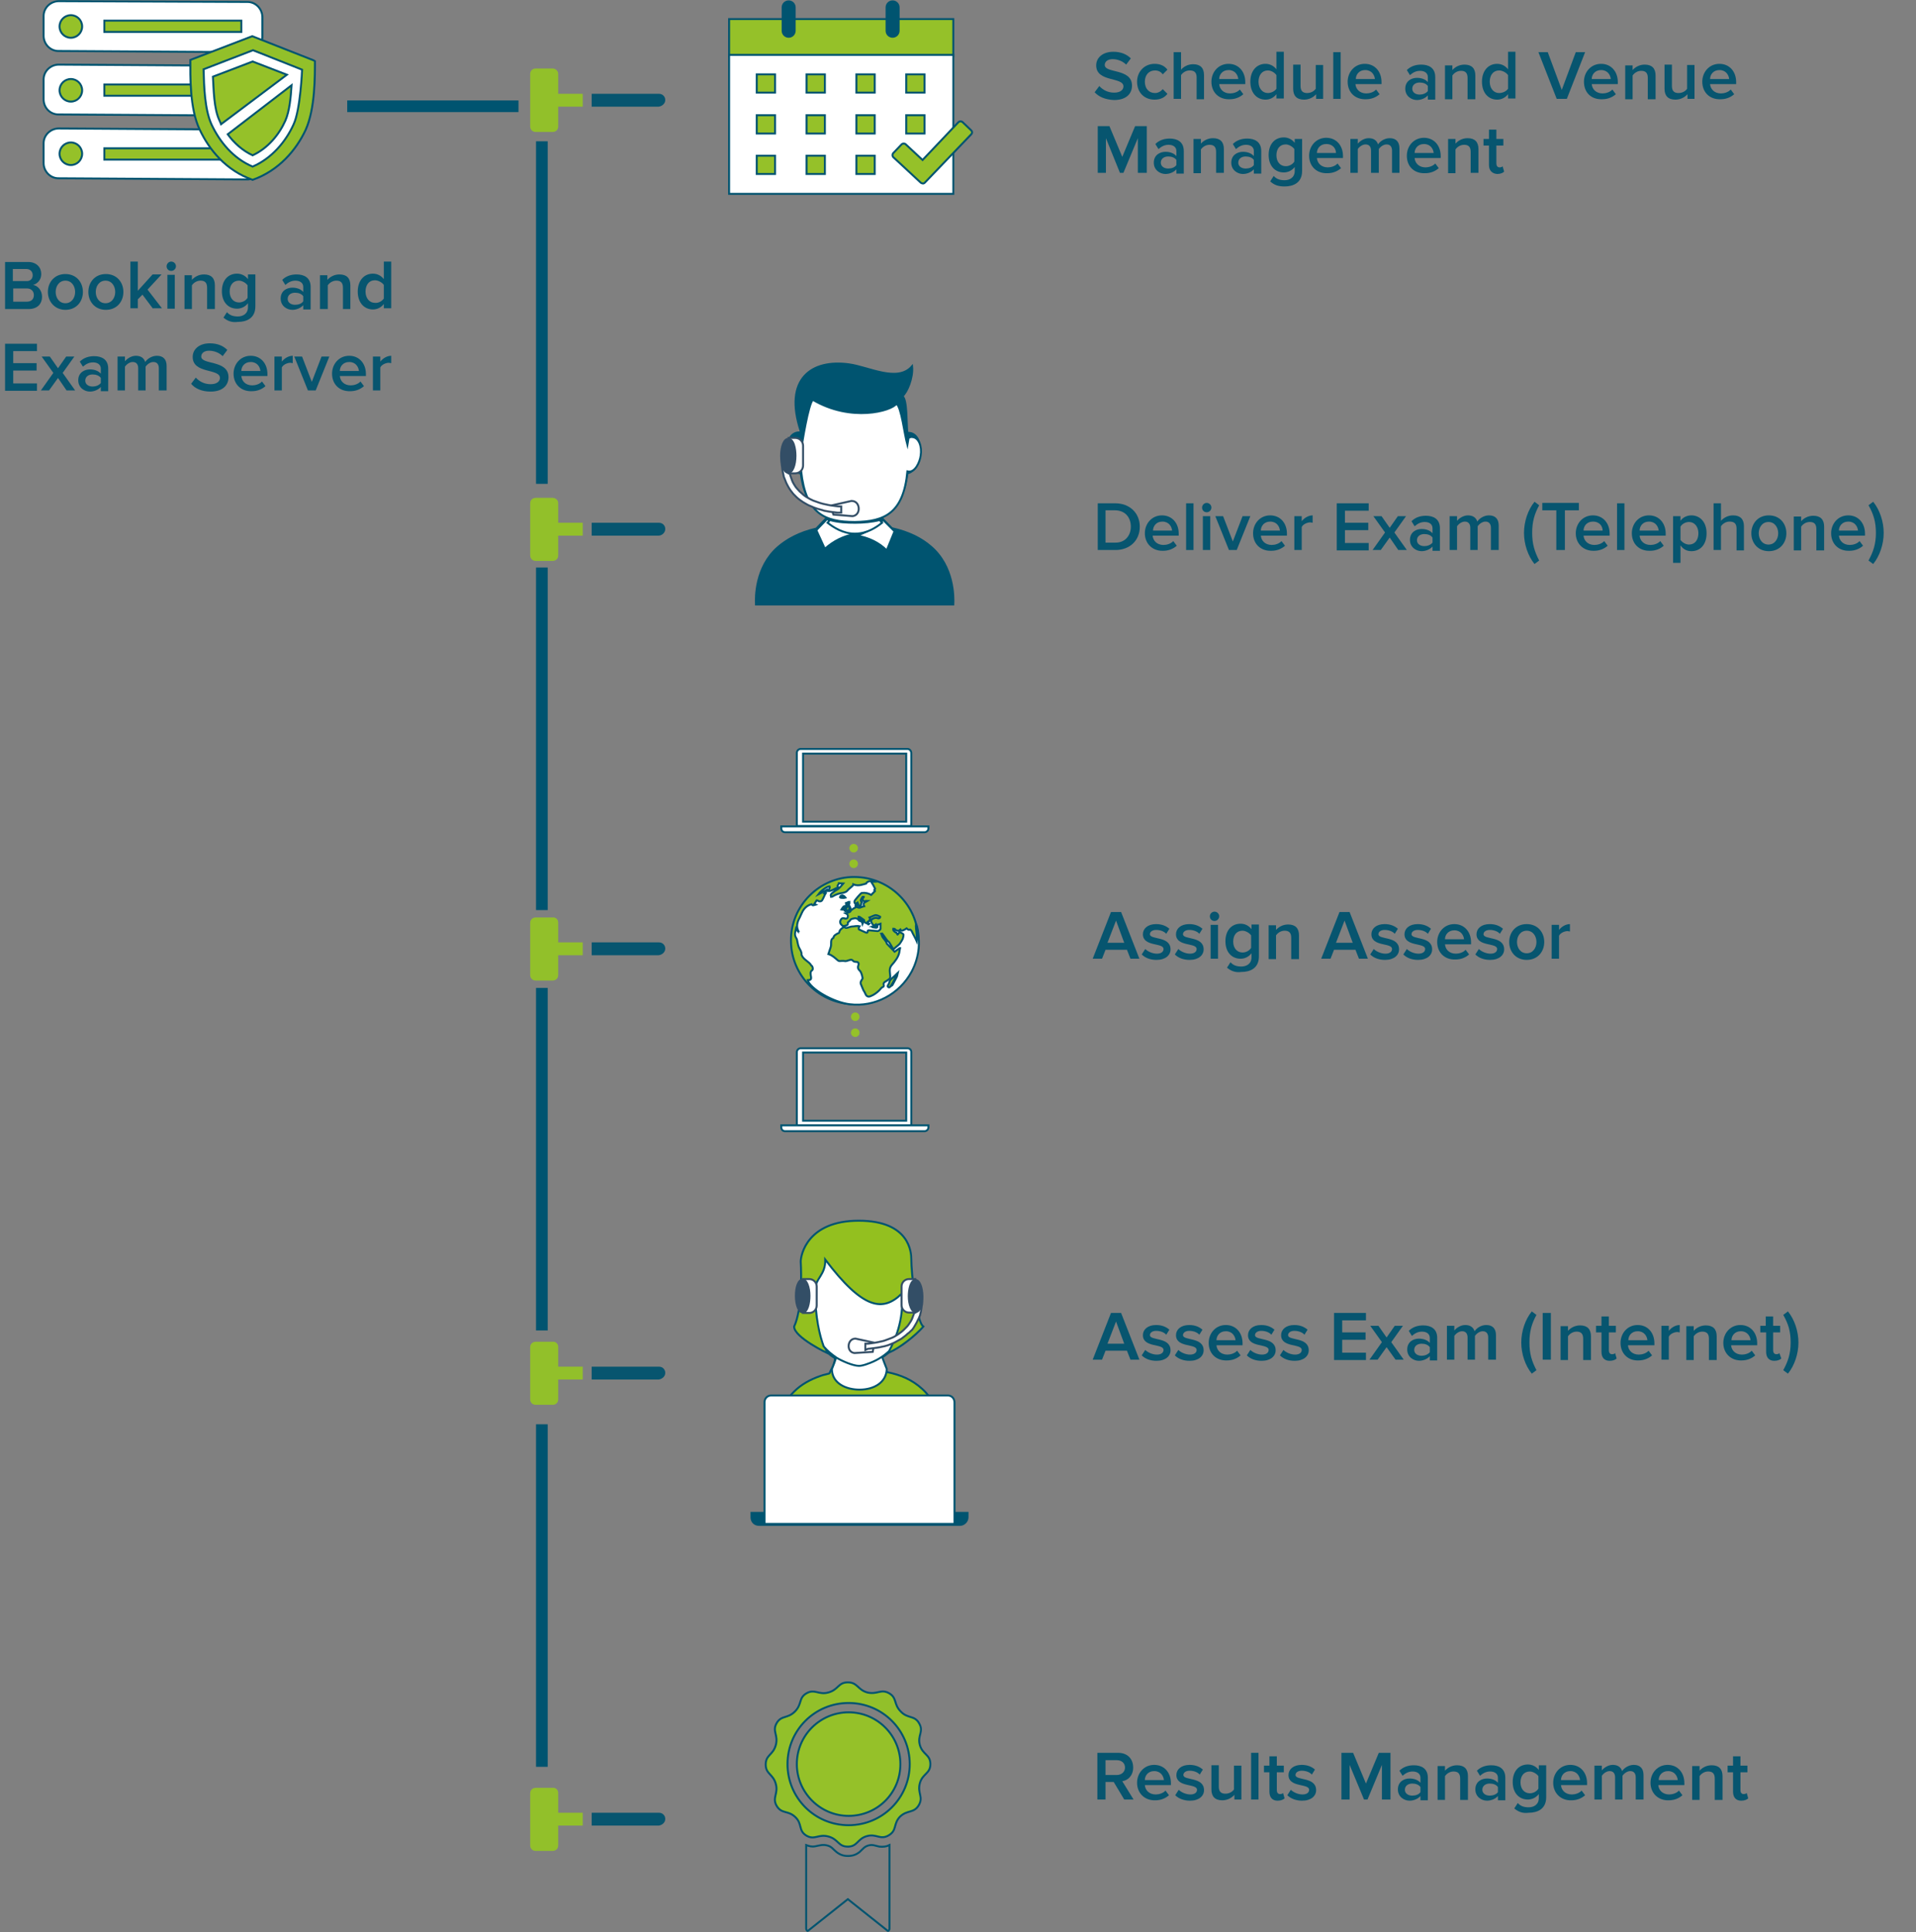 <?xml version="1.0" encoding="utf-8"?>
<!-- Generator: Adobe Illustrator 18.1.1, SVG Export Plug-In . SVG Version: 6.00 Build 0)  -->
<!DOCTYPE svg PUBLIC "-//W3C//DTD SVG 1.1//EN" "http://www.w3.org/Graphics/SVG/1.1/DTD/svg11.dtd">
<svg version="1.1" id="Layer_1" xmlns="http://www.w3.org/2000/svg" xmlns:xlink="http://www.w3.org/1999/xlink" x="0px" y="0px"
	 viewBox="-73.2 -27.5 492.2 496.4" enable-background="new -73.2 -27.5 492.2 496.4" xml:space="preserve">
<rect x="-73.2" y="-27.5" width="492.2" height="496.4" fill="#808080" stroke="none"/>
<path fill="#92C02A" d="M70.2,433.1v5.1h6.3v3.3h-6.3v5.1c0,0.8-0.6,1.4-1.4,1.4h-4.4c-0.8,0-1.4-0.6-1.4-1.4v-13.4
	c0-0.8,0.6-1.4,1.4-1.4h4.4C69.5,431.7,70.2,432.3,70.2,433.1"/>
<path fill="#92C02A" d="M70.2,318.5v5.1h6.3v3.3h-6.3v5.1c0,0.8-0.6,1.4-1.4,1.4h-4.4c-0.8,0-1.4-0.6-1.4-1.4v-13.4
	c0-0.8,0.6-1.4,1.4-1.4h4.4C69.5,317.1,70.2,317.7,70.2,318.5"/>
<path fill="#07556F" d="M97.7,325.2c0-0.9-0.7-1.6-1.6-1.6H78.8v3.3H96C96.9,326.8,97.7,326.1,97.7,325.2"/>
<path fill="#92C02A" d="M70.2,209.5v5.1h6.3v3.3h-6.3v5.1c0,0.8-0.6,1.4-1.4,1.4h-4.4c-0.8,0-1.4-0.6-1.4-1.4v-13.4
	c0-0.8,0.6-1.4,1.4-1.4h4.4C69.5,208.1,70.2,208.7,70.2,209.5"/>
<path fill="#07556F" d="M97.7,216.2c0-0.9-0.7-1.6-1.6-1.6H78.8v3.3H96C96.9,217.8,97.7,217.1,97.7,216.2"/>
<path fill="#92C02A" d="M70.2,101.7v5.1h6.3v3.3h-6.3v5.1c0,0.8-0.6,1.4-1.4,1.4h-4.4c-0.8,0-1.4-0.6-1.4-1.4v-13.4
	c0-0.8,0.6-1.4,1.4-1.4h4.4C69.5,100.4,70.2,101,70.2,101.7"/>
<path fill="#07556F" d="M97.7,108.4c0-0.9-0.7-1.6-1.6-1.6H78.8v3.3H96C96.9,110.1,97.7,109.3,97.7,108.4"/>
<path fill="#92C02A" d="M70.2-8.5v5.1h6.3v3.3h-6.3v5.1c0,0.8-0.6,1.4-1.4,1.4h-4.4c-0.8,0-1.4-0.6-1.4-1.4V-8.5
	c0-0.8,0.6-1.4,1.4-1.4h4.4C69.5-9.9,70.2-9.3,70.2-8.5"/>
<path fill="#07556F" d="M97.7-1.8c0-0.9-0.7-1.6-1.6-1.6H78.8v3.3H96C96.9-0.2,97.7-0.9,97.7-1.8"/>
<path fill="#07556F" d="M97.7,439.8c0-0.9-0.7-1.6-1.6-1.6H78.8v3.3H96C96.9,441.4,97.7,440.7,97.7,439.8"/>
<path fill-rule="evenodd" clip-rule="evenodd" fill="none" stroke="#005470" stroke-width="0.5" stroke-miterlimit="10" d="
	M155.3,446.5v21.5c0,0.3-0.3,0.7-0.5,0.5l-10.2-8.1l-10.2,8.1c-0.2,0.2-0.5-0.2-0.5-0.5v-21.5c0.8,0.3,1.5,0.5,2.4,0.3
	c1.1-0.2,1.8-0.5,3-0.2c1.2,0.3,1.5,1,2.4,1.7c0.9,0.7,1.8,1,2.9,1c1.2,0,2.1-0.3,3-1c0.8-0.7,1.2-1.4,2.3-1.7
	c1.1-0.3,1.8,0.1,2.8,0.3C153.7,447,154.5,446.9,155.3,446.5L155.3,446.5z"/>
<path fill-rule="evenodd" clip-rule="evenodd" fill="#95C129" stroke="#005470" stroke-width="0.5" stroke-miterlimit="10" d="
	M144.8,412.4c-7.3,0-13.3,5.9-13.3,13.3c0,7.3,6,13.3,13.3,13.3c7.4,0,13.3-5.9,13.3-13.3C158.1,418.4,152.2,412.4,144.8,412.4
	L144.8,412.4z"/>
<path fill-rule="evenodd" clip-rule="evenodd" fill="#92C02A" stroke="#005470" stroke-width="0.5" stroke-miterlimit="10" d="
	M163.1,430.6c0.7-2.5,2.7-2.4,2.7-4.9c0-2.5-2-2.4-2.7-4.9c-0.7-2.5,1.1-3.4-0.2-5.6c-1.2-2.1-2.9-1.1-4.7-3c-1.9-1.9-0.9-3.5-3-4.7
	c-2.1-1.2-3,0.4-5.6-0.2c-2.5-0.7-2.5-2.6-5-2.6c-2.5,0-2.4,1.9-5,2.6c-2.5,0.7-3.5-1-5.6,0.2c-2.1,1.2-1.1,2.8-3,4.7
	c-1.9,1.9-3.5,0.9-4.7,3c-1.2,2.1,0.5,3-0.2,5.6c-0.7,2.6-2.6,2.5-2.6,5c0,2.5,1.9,2.4,2.6,5c0.7,2.5-1,3.5,0.2,5.6
	c1.3,2.2,2.9,1.1,4.8,2.9c1.9,1.8,0.7,3.5,2.9,4.8c2.1,1.2,3-0.5,5.6,0.2c2.6,0.7,2.5,2.6,5,2.6c2.5,0,2.4-2,4.9-2.7
	c2.5-0.7,3.4,1.1,5.6-0.2c2.2-1.3,1.1-2.9,2.9-4.8c1.9-1.8,3.5-0.8,4.8-2.9C164.1,434.1,162.4,433.2,163.1,430.6z M144.8,441.4
	c-8.7,0-15.7-7-15.7-15.7c0-8.7,7-15.7,15.7-15.7c8.7,0,15.7,7,15.7,15.7C160.5,434.4,153.5,441.4,144.8,441.4z"/>
<g>
	<rect x="-73.2" y="39.8" fill="none" width="109.5" height="44.4"/>
	<path fill="#07556F" d="M-71.9,51.8v-12h5.9c2.2,0,3.4,1.4,3.4,3.1c0,1.5-1,2.5-2.1,2.8c1.3,0.2,2.3,1.5,2.3,3
		c0,1.9-1.2,3.2-3.5,3.2H-71.9z M-64.8,43.2c0-0.9-0.6-1.6-1.7-1.6h-3.4v3.1h3.4C-65.4,44.8-64.8,44.1-64.8,43.2z M-64.5,48.3
		c0-0.9-0.6-1.7-1.8-1.7h-3.5V50h3.5C-65.2,50-64.5,49.4-64.5,48.3z"/>
	<path fill="#07556F" d="M-60.9,47.5c0-2.5,1.7-4.6,4.5-4.6c2.8,0,4.5,2.1,4.5,4.6c0,2.5-1.7,4.6-4.5,4.6
		C-59.1,52.1-60.9,50-60.9,47.5z M-53.9,47.5c0-1.5-0.9-2.9-2.5-2.9c-1.6,0-2.5,1.4-2.5,2.9c0,1.5,0.9,2.9,2.5,2.9
		C-54.8,50.4-53.9,49-53.9,47.5z"/>
	<path fill="#07556F" d="M-50.5,47.5c0-2.5,1.7-4.6,4.5-4.6c2.8,0,4.5,2.1,4.5,4.6c0,2.5-1.7,4.6-4.5,4.6
		C-48.8,52.1-50.5,50-50.5,47.5z M-43.6,47.5c0-1.5-0.9-2.9-2.5-2.9c-1.6,0-2.5,1.4-2.5,2.9c0,1.5,0.9,2.9,2.5,2.9
		C-44.5,50.4-43.6,49-43.6,47.5z"/>
	<path fill="#07556F" d="M-33.9,51.8l-2.7-3.6l-1.2,1.2v2.3h-1.9v-12h1.9v7.5l3.8-4.2h2.3l-3.6,3.9l3.7,4.8H-33.9z"/>
	<path fill="#07556F" d="M-30.4,40.9c0-0.6,0.5-1.2,1.2-1.2c0.6,0,1.2,0.5,1.2,1.2c0,0.6-0.5,1.2-1.2,1.2
		C-29.9,42.1-30.4,41.6-30.4,40.9z M-30.2,51.8v-8.7h1.9v8.7H-30.2z"/>
	<path fill="#07556F" d="M-20,51.8v-5.4c0-1.4-0.7-1.8-1.7-1.8c-1,0-1.8,0.6-2.2,1.2v6.1h-1.9v-8.7h1.9v1.2c0.6-0.7,1.7-1.4,3.1-1.4
		c1.9,0,2.8,1,2.8,2.8v6.1H-20z"/>
	<path fill="#07556F" d="M-15.8,54.1l0.9-1.4c0.7,0.8,1.6,1.1,2.8,1.1c1.2,0,2.6-0.6,2.6-2.4v-1c-0.7,0.9-1.7,1.4-2.8,1.4
		c-2.2,0-3.9-1.6-3.9-4.5c0-2.8,1.6-4.5,3.9-4.5c1.1,0,2.1,0.5,2.8,1.4v-1.2h1.9v8.2c0,3.1-2.3,4-4.5,4
		C-13.6,55.4-14.7,55-15.8,54.1z M-9.6,49v-3.2c-0.4-0.6-1.4-1.2-2.2-1.2c-1.5,0-2.4,1.1-2.4,2.8c0,1.7,1,2.8,2.4,2.8
		C-10.9,50.2-10,49.7-9.6,49z"/>
	<path fill="#07556F" d="M4.7,51.8v-0.9c-0.6,0.7-1.7,1.2-2.8,1.2c-1.4,0-3-1-3-2.9c0-2,1.6-2.8,3-2.8c1.2,0,2.2,0.4,2.8,1.1v-1.3
		c0-1-0.8-1.6-2-1.6c-1,0-1.8,0.4-2.6,1.1l-0.8-1.3c1-1,2.3-1.4,3.7-1.4c1.9,0,3.6,0.8,3.6,3.2v5.8H4.7z M4.7,49.9v-1.3
		c-0.4-0.6-1.2-0.9-2.1-0.9c-1.1,0-1.9,0.6-1.9,1.6c0,0.9,0.8,1.5,1.9,1.5C3.5,50.8,4.3,50.5,4.7,49.9z"/>
	<path fill="#07556F" d="M14.9,51.8v-5.4c0-1.4-0.7-1.8-1.7-1.8c-1,0-1.8,0.6-2.2,1.2v6.1H9v-8.7h1.9v1.2c0.6-0.7,1.7-1.4,3.1-1.4
		c1.9,0,2.8,1,2.8,2.8v6.1H14.9z"/>
	<path fill="#07556F" d="M25.4,51.8v-1.2c-0.7,0.9-1.7,1.4-2.8,1.4c-2.2,0-3.9-1.7-3.9-4.6c0-2.8,1.6-4.6,3.9-4.6
		c1.1,0,2.1,0.5,2.8,1.4v-4.5h1.9v12H25.4z M25.4,49.2v-3.5c-0.4-0.6-1.4-1.2-2.3-1.2c-1.5,0-2.4,1.2-2.4,2.9c0,1.7,1,2.9,2.4,2.9
		C24,50.4,24.9,49.9,25.4,49.2z"/>
	<path fill="#07556F" d="M-71.9,72.8v-12h8.2v1.9h-6.1v3.1h6v1.9h-6V71h6.1v1.9H-71.9z"/>
	<path fill="#07556F" d="M-56.1,72.8l-2.2-3.2l-2.3,3.2h-2.1l3.2-4.5l-3-4.2h2.1l2.1,3l2.1-3h2.1l-3,4.2l3.2,4.5H-56.1z"/>
	<path fill="#07556F" d="M-47.3,72.8v-0.9c-0.6,0.7-1.7,1.2-2.8,1.2c-1.4,0-3-1-3-2.9c0-2,1.6-2.8,3-2.8c1.2,0,2.2,0.4,2.8,1.1v-1.3
		c0-1-0.8-1.6-2-1.6c-1,0-1.8,0.4-2.6,1.1l-0.8-1.3c1-1,2.3-1.4,3.7-1.4c1.9,0,3.6,0.8,3.6,3.2v5.8H-47.3z M-47.3,70.9v-1.3
		c-0.4-0.6-1.2-0.9-2.1-0.9c-1.1,0-1.9,0.6-1.9,1.6c0,0.9,0.8,1.5,1.9,1.5C-48.6,71.8-47.8,71.5-47.3,70.9z"/>
	<path fill="#07556F" d="M-32.4,72.8v-5.7c0-0.9-0.4-1.6-1.4-1.6c-0.8,0-1.6,0.6-2,1.2v6.1h-1.9v-5.7c0-0.9-0.4-1.6-1.4-1.6
		c-0.8,0-1.6,0.6-2,1.2v6.1H-43v-8.7h1.9v1.2c0.4-0.5,1.5-1.4,2.8-1.4c1.3,0,2.1,0.6,2.4,1.6c0.5-0.8,1.7-1.6,3-1.6
		c1.6,0,2.5,0.9,2.5,2.6v6.3H-32.4z"/>
	<path fill="#07556F" d="M-24.1,71.1l1.2-1.6c0.8,0.9,2.1,1.7,3.8,1.7c1.7,0,2.4-0.8,2.4-1.6c0-2.5-7-1-7-5.4c0-2,1.7-3.5,4.4-3.5
		c1.9,0,3.4,0.6,4.5,1.7l-1.2,1.6c-0.9-0.9-2.2-1.4-3.5-1.4c-1.2,0-2,0.6-2,1.5c0,2.2,7,0.8,7,5.3c0,2-1.4,3.7-4.6,3.7
		C-21.4,73.1-23.1,72.3-24.1,71.1z"/>
	<path fill="#07556F" d="M-13.2,68.5c0-2.5,1.8-4.6,4.4-4.6c2.6,0,4.3,2,4.3,4.7v0.5h-6.7c0.1,1.3,1.1,2.4,2.8,2.4
		c0.8,0,1.9-0.3,2.5-1l0.9,1.2c-0.9,0.8-2.1,1.3-3.5,1.3C-11.3,73.1-13.2,71.2-13.2,68.5z M-8.8,65.5c-1.6,0-2.4,1.2-2.4,2.3h4.9
		C-6.4,66.8-7.1,65.5-8.8,65.5z"/>
	<path fill="#07556F" d="M-2.7,72.8v-8.7h1.9v1.3c0.6-0.8,1.7-1.5,2.8-1.5v1.9c-0.2,0-0.4-0.1-0.6-0.1c-0.8,0-1.9,0.5-2.2,1.2v5.9
		H-2.7z"/>
	<path fill="#07556F" d="M5.9,72.8l-3.5-8.7h2l2.5,6.5l2.5-6.5h2l-3.5,8.7H5.9z"/>
	<path fill="#07556F" d="M12.1,68.5c0-2.5,1.8-4.6,4.4-4.6c2.6,0,4.3,2,4.3,4.7v0.5h-6.7c0.1,1.3,1.1,2.4,2.8,2.4
		c0.8,0,1.9-0.3,2.5-1l0.9,1.2c-0.9,0.8-2.1,1.3-3.5,1.3C14,73.1,12.1,71.2,12.1,68.5z M16.5,65.5c-1.6,0-2.4,1.2-2.4,2.3h4.9
		C18.9,66.8,18.2,65.5,16.5,65.5z"/>
	<path fill="#07556F" d="M22.6,72.8v-8.7h1.9v1.3c0.6-0.8,1.7-1.5,2.8-1.5v1.9c-0.2,0-0.4-0.1-0.6-0.1c-0.8,0-1.9,0.5-2.2,1.2v5.9
		H22.6z"/>
</g>
<g>
	<rect x="207.5" y="101.8" fill="none" width="211.5" height="23.5"/>
	<path fill="#07556F" d="M208.8,113.8v-12h4.5c3.7,0,6.3,2.5,6.3,6c0,3.5-2.5,6-6.3,6H208.8z M217.3,107.8c0-2.3-1.4-4.2-4.1-4.2
		h-2.4v8.3h2.4C215.8,112,217.3,110.1,217.3,107.8z"/>
	<path fill="#07556F" d="M220.9,109.5c0-2.5,1.8-4.6,4.4-4.6c2.6,0,4.3,2,4.3,4.7v0.5h-6.7c0.1,1.3,1.1,2.4,2.8,2.4
		c0.8,0,1.9-0.3,2.5-1l0.9,1.2c-0.9,0.8-2.1,1.3-3.5,1.3C222.9,114.1,220.9,112.2,220.9,109.5z M225.4,106.5c-1.6,0-2.4,1.2-2.4,2.3
		h4.9C227.8,107.8,227.1,106.5,225.4,106.5z"/>
	<path fill="#07556F" d="M231.5,113.8v-12h1.9v12H231.5z"/>
	<path fill="#07556F" d="M235.6,102.9c0-0.6,0.5-1.2,1.2-1.2c0.6,0,1.2,0.5,1.2,1.2c0,0.6-0.5,1.2-1.2,1.2
		C236.1,104.1,235.6,103.6,235.6,102.9z M235.8,113.8v-8.7h1.9v8.7H235.8z"/>
	<path fill="#07556F" d="M242.5,113.8l-3.5-8.7h2l2.5,6.5l2.5-6.5h2l-3.5,8.7H242.5z"/>
	<path fill="#07556F" d="M248.7,109.5c0-2.5,1.8-4.6,4.4-4.6c2.6,0,4.3,2,4.3,4.7v0.5h-6.7c0.1,1.3,1.1,2.4,2.8,2.4
		c0.8,0,1.9-0.3,2.5-1l0.9,1.2c-0.9,0.8-2.1,1.3-3.5,1.3C250.6,114.1,248.7,112.2,248.7,109.5z M253.1,106.5c-1.6,0-2.4,1.2-2.4,2.3
		h4.9C255.5,107.8,254.8,106.5,253.1,106.5z"/>
	<path fill="#07556F" d="M259.3,113.8v-8.7h1.9v1.3c0.6-0.8,1.7-1.5,2.8-1.5v1.9c-0.2,0-0.4-0.1-0.6-0.1c-0.8,0-1.9,0.5-2.2,1.2v5.9
		H259.3z"/>
	<path fill="#07556F" d="M270.2,113.8v-12h8.2v1.9h-6.1v3.1h6v1.9h-6v3.3h6.1v1.9H270.2z"/>
	<path fill="#07556F" d="M286,113.8l-2.2-3.2l-2.3,3.2h-2.1l3.2-4.5l-3-4.2h2.1l2.1,3l2.1-3h2.1l-3,4.2l3.2,4.5H286z"/>
	<path fill="#07556F" d="M294.8,113.8v-0.9c-0.6,0.7-1.7,1.2-2.8,1.2c-1.4,0-3-1-3-2.9c0-2,1.6-2.8,3-2.8c1.2,0,2.2,0.4,2.8,1.1
		v-1.3c0-1-0.8-1.6-2-1.6c-1,0-1.8,0.4-2.6,1.1l-0.8-1.3c1-1,2.3-1.4,3.7-1.4c1.9,0,3.6,0.8,3.6,3.2v5.8H294.8z M294.8,111.9v-1.3
		c-0.4-0.6-1.2-0.9-2.1-0.9c-1.1,0-1.9,0.6-1.9,1.6c0,0.9,0.8,1.5,1.9,1.5C293.5,112.8,294.3,112.5,294.8,111.9z"/>
	<path fill="#07556F" d="M309.8,113.8v-5.7c0-0.9-0.4-1.6-1.4-1.6c-0.8,0-1.6,0.6-2,1.2v6.1h-1.9v-5.7c0-0.9-0.4-1.6-1.4-1.6
		c-0.8,0-1.6,0.6-2,1.2v6.1h-1.9v-8.7h1.9v1.2c0.4-0.5,1.5-1.4,2.8-1.4c1.3,0,2.1,0.6,2.4,1.6c0.5-0.8,1.7-1.6,3-1.6
		c1.6,0,2.5,0.9,2.5,2.6v6.3H309.8z"/>
	<path fill="#07556F" d="M321,117.4c-1.7-2.1-2.7-5.1-2.7-8c0-2.9,1-5.9,2.7-8l1.2,0.9c-1.2,2.2-1.8,4.2-1.8,7.1
		c0,2.8,0.6,4.8,1.8,7.1L321,117.4z"/>
	<path fill="#07556F" d="M326.6,113.8v-10.2H323v-1.9h9.4v1.9h-3.6v10.2H326.6z"/>
	<path fill="#07556F" d="M331.6,109.5c0-2.5,1.8-4.6,4.4-4.6c2.6,0,4.3,2,4.3,4.7v0.5h-6.7c0.1,1.3,1.1,2.4,2.8,2.4
		c0.8,0,1.9-0.3,2.5-1l0.9,1.2c-0.9,0.8-2.1,1.3-3.5,1.3C333.6,114.1,331.6,112.2,331.6,109.5z M336,106.5c-1.6,0-2.4,1.2-2.4,2.3
		h4.9C338.5,107.8,337.8,106.5,336,106.5z"/>
	<path fill="#07556F" d="M342.2,113.8v-12h1.9v12H342.2z"/>
	<path fill="#07556F" d="M346,109.5c0-2.5,1.8-4.6,4.4-4.6c2.6,0,4.3,2,4.3,4.7v0.5H348c0.1,1.3,1.1,2.4,2.8,2.4
		c0.8,0,1.9-0.3,2.5-1l0.9,1.2c-0.9,0.8-2.1,1.3-3.5,1.3C347.9,114.1,346,112.2,346,109.5z M350.4,106.5c-1.6,0-2.4,1.2-2.4,2.3h4.9
		C352.8,107.8,352.1,106.5,350.4,106.5z"/>
	<path fill="#07556F" d="M358.5,112.6v4.5h-1.9v-12h1.9v1.2c0.6-0.9,1.7-1.4,2.8-1.4c2.2,0,3.9,1.7,3.9,4.6s-1.6,4.6-3.9,4.6
		C360.1,114.1,359.2,113.6,358.5,112.6z M363.1,109.5c0-1.7-1-2.9-2.4-2.9c-0.9,0-1.8,0.5-2.2,1.2v3.4c0.4,0.6,1.3,1.2,2.2,1.2
		C362.2,112.4,363.1,111.2,363.1,109.5z"/>
	<path fill="#07556F" d="M372.9,113.8v-5.5c0-1.4-0.7-1.8-1.8-1.8c-1,0-1.8,0.6-2.2,1.2v6.1H367v-12h1.9v4.5
		c0.6-0.7,1.7-1.4,3.1-1.4c1.9,0,2.8,1,2.8,2.8v6.2H372.9z"/>
	<path fill="#07556F" d="M376.7,109.5c0-2.5,1.7-4.6,4.5-4.6c2.8,0,4.5,2.1,4.5,4.6c0,2.5-1.7,4.6-4.5,4.6
		C378.4,114.1,376.7,112,376.7,109.5z M383.6,109.5c0-1.5-0.9-2.9-2.5-2.9c-1.6,0-2.5,1.4-2.5,2.9c0,1.5,0.9,2.9,2.5,2.9
		C382.7,112.4,383.6,111,383.6,109.5z"/>
	<path fill="#07556F" d="M393.4,113.8v-5.4c0-1.4-0.7-1.8-1.7-1.8c-1,0-1.8,0.6-2.2,1.2v6.1h-1.9v-8.7h1.9v1.2
		c0.6-0.7,1.7-1.4,3.1-1.4c1.9,0,2.8,1,2.8,2.8v6.1H393.4z"/>
	<path fill="#07556F" d="M397.2,109.5c0-2.5,1.8-4.6,4.4-4.6c2.6,0,4.3,2,4.3,4.7v0.5h-6.7c0.1,1.3,1.1,2.4,2.8,2.4
		c0.8,0,1.9-0.3,2.5-1l0.9,1.2c-0.9,0.8-2.1,1.3-3.5,1.3C399.1,114.1,397.2,112.2,397.2,109.5z M401.6,106.5c-1.6,0-2.4,1.2-2.4,2.3
		h4.9C404,107.8,403.3,106.5,401.6,106.5z"/>
	<path fill="#07556F" d="M406.8,116.5c1.2-2.2,1.9-4.2,1.9-7.1c0-2.8-0.6-4.8-1.9-7.1l1.2-0.9c1.7,2.1,2.7,5.1,2.7,8
		c0,2.9-1,5.9-2.7,8L406.8,116.5z"/>
</g>
<g>
	<rect x="207.5" y="206.8" fill="none" width="189.5" height="20"/>
	<path fill="#07556F" d="M217.2,218.8l-0.9-2.3h-5.5l-0.9,2.3h-2.4l4.7-12h2.6l4.7,12H217.2z M213.5,209l-2.2,5.7h4.3L213.5,209z"/>
	<path fill="#07556F" d="M220.1,217.7l0.9-1.4c0.6,0.6,1.8,1.2,3,1.2c1.1,0,1.7-0.5,1.7-1.2c0-1.7-5.3-0.5-5.3-3.8
		c0-1.4,1.2-2.6,3.4-2.6c1.5,0,2.6,0.5,3.4,1.2l-0.8,1.3c-0.5-0.6-1.5-1-2.6-1c-1,0-1.6,0.5-1.6,1.1c0,1.5,5.3,0.4,5.3,3.9
		c0,1.5-1.3,2.7-3.6,2.7C222.3,219.1,221,218.6,220.1,217.7z"/>
	<path fill="#07556F" d="M228.6,217.7l0.9-1.4c0.6,0.6,1.8,1.2,3,1.2c1.1,0,1.7-0.5,1.7-1.2c0-1.7-5.3-0.5-5.3-3.8
		c0-1.4,1.2-2.6,3.4-2.6c1.5,0,2.6,0.5,3.4,1.2l-0.8,1.3c-0.5-0.6-1.5-1-2.6-1c-1,0-1.6,0.5-1.6,1.1c0,1.5,5.3,0.4,5.3,3.9
		c0,1.5-1.3,2.7-3.6,2.7C230.8,219.1,229.5,218.6,228.6,217.7z"/>
	<path fill="#07556F" d="M237.6,207.9c0-0.6,0.5-1.2,1.2-1.2c0.6,0,1.2,0.5,1.2,1.2c0,0.6-0.5,1.2-1.2,1.2
		C238.1,209.1,237.6,208.6,237.6,207.9z M237.8,218.8v-8.7h1.9v8.7H237.8z"/>
	<path fill="#07556F" d="M242,221.1l0.9-1.4c0.7,0.8,1.6,1.1,2.8,1.1c1.2,0,2.6-0.6,2.6-2.4v-1c-0.7,0.9-1.7,1.4-2.8,1.4
		c-2.2,0-3.9-1.6-3.9-4.5c0-2.8,1.6-4.5,3.9-4.5c1.1,0,2.1,0.5,2.8,1.4v-1.2h1.9v8.2c0,3.1-2.3,4-4.5,4
		C244.2,222.4,243.1,222,242,221.1z M248.2,216v-3.2c-0.4-0.6-1.4-1.2-2.2-1.2c-1.5,0-2.4,1.1-2.4,2.8s1,2.8,2.4,2.8
		C246.9,217.2,247.8,216.7,248.2,216z"/>
	<path fill="#07556F" d="M258.5,218.8v-5.4c0-1.4-0.7-1.8-1.7-1.8c-1,0-1.8,0.6-2.2,1.2v6.1h-1.9v-8.7h1.9v1.2
		c0.6-0.7,1.7-1.4,3.1-1.4c1.9,0,2.8,1,2.8,2.8v6.1H258.5z"/>
	<path fill="#07556F" d="M275.9,218.8l-0.9-2.3h-5.5l-0.9,2.3h-2.4l4.7-12h2.6l4.7,12H275.9z M272.2,209l-2.2,5.7h4.3L272.2,209z"/>
	<path fill="#07556F" d="M278.8,217.7l0.9-1.4c0.6,0.6,1.8,1.2,3,1.2c1.1,0,1.7-0.5,1.7-1.2c0-1.7-5.3-0.5-5.3-3.8
		c0-1.4,1.2-2.6,3.4-2.6c1.5,0,2.6,0.5,3.4,1.2l-0.8,1.3c-0.5-0.6-1.5-1-2.6-1c-1,0-1.6,0.5-1.6,1.1c0,1.5,5.3,0.4,5.3,3.9
		c0,1.5-1.3,2.7-3.6,2.7C281,219.1,279.7,218.6,278.8,217.7z"/>
	<path fill="#07556F" d="M287.3,217.7l0.9-1.4c0.6,0.6,1.8,1.2,3,1.2c1.1,0,1.7-0.5,1.7-1.2c0-1.7-5.3-0.5-5.3-3.8
		c0-1.4,1.2-2.6,3.4-2.6c1.5,0,2.6,0.5,3.4,1.2l-0.8,1.3c-0.5-0.6-1.5-1-2.6-1c-1,0-1.6,0.5-1.6,1.1c0,1.5,5.3,0.4,5.3,3.9
		c0,1.5-1.3,2.7-3.6,2.7C289.5,219.1,288.2,218.6,287.3,217.7z"/>
	<path fill="#07556F" d="M296,214.5c0-2.5,1.8-4.6,4.4-4.6c2.6,0,4.3,2,4.3,4.7v0.5H298c0.1,1.3,1.1,2.4,2.8,2.4
		c0.8,0,1.9-0.3,2.5-1l0.9,1.2c-0.9,0.8-2.1,1.3-3.5,1.3C297.9,219.1,296,217.2,296,214.5z M300.4,211.5c-1.6,0-2.4,1.2-2.4,2.3h4.9
		C302.8,212.8,302.1,211.5,300.4,211.5z"/>
	<path fill="#07556F" d="M305.8,217.7l0.9-1.4c0.6,0.6,1.8,1.2,3,1.2c1.1,0,1.7-0.5,1.7-1.2c0-1.7-5.3-0.5-5.3-3.8
		c0-1.4,1.2-2.6,3.4-2.6c1.5,0,2.6,0.5,3.4,1.2l-0.8,1.3c-0.5-0.6-1.5-1-2.6-1c-1,0-1.6,0.5-1.6,1.1c0,1.5,5.3,0.4,5.3,3.9
		c0,1.5-1.3,2.7-3.6,2.7C308,219.1,306.7,218.6,305.8,217.7z"/>
	<path fill="#07556F" d="M314.5,214.5c0-2.5,1.7-4.6,4.5-4.6c2.8,0,4.5,2.1,4.5,4.6c0,2.5-1.7,4.6-4.5,4.6
		C316.2,219.1,314.5,217,314.5,214.5z M321.5,214.5c0-1.5-0.9-2.9-2.5-2.9c-1.6,0-2.5,1.4-2.5,2.9c0,1.5,0.9,2.9,2.5,2.9
		C320.6,217.4,321.5,216,321.5,214.5z"/>
	<path fill="#07556F" d="M325.4,218.8v-8.7h1.9v1.3c0.6-0.8,1.7-1.5,2.8-1.5v1.9c-0.2,0-0.4-0.1-0.6-0.1c-0.8,0-1.9,0.5-2.2,1.2v5.9
		H325.4z"/>
</g>
<g>
	<rect x="207.5" y="422.8" fill="none" width="189.5" height="20"/>
	<path fill="#07556F" d="M215.6,434.8l-2.7-4.5h-2.1v4.5h-2.1v-12h5.3c2.4,0,3.9,1.5,3.9,3.8c0,2.1-1.4,3.3-2.8,3.5l2.9,4.7H215.6z
		 M215.8,426.6c0-1.2-0.9-1.9-2.1-1.9h-2.9v3.8h2.9C214.9,428.5,215.8,427.7,215.8,426.6z"/>
	<path fill="#07556F" d="M218.9,430.5c0-2.5,1.8-4.6,4.4-4.6c2.6,0,4.3,2,4.3,4.7v0.5h-6.7c0.1,1.3,1.1,2.4,2.8,2.4
		c0.8,0,1.9-0.3,2.5-1l0.9,1.2c-0.9,0.8-2.1,1.3-3.5,1.3C220.9,435.1,218.9,433.2,218.9,430.5z M223.3,427.5c-1.6,0-2.4,1.2-2.4,2.3
		h4.9C225.7,428.8,225,427.5,223.3,427.5z"/>
	<path fill="#07556F" d="M228.7,433.7l0.9-1.4c0.6,0.6,1.8,1.2,3,1.2c1.1,0,1.7-0.5,1.7-1.2c0-1.7-5.3-0.5-5.3-3.8
		c0-1.4,1.2-2.6,3.4-2.6c1.5,0,2.6,0.5,3.4,1.2l-0.8,1.3c-0.5-0.6-1.5-1-2.6-1c-1,0-1.6,0.5-1.6,1.1c0,1.5,5.3,0.4,5.3,3.9
		c0,1.5-1.3,2.7-3.6,2.7C231,435.1,229.6,434.6,228.7,433.7z"/>
	<path fill="#07556F" d="M243.9,434.8v-1.2c-0.6,0.7-1.7,1.4-3.1,1.4c-1.9,0-2.8-1-2.8-2.8v-6.2h1.9v5.5c0,1.4,0.7,1.8,1.7,1.8
		c1,0,1.8-0.5,2.2-1.1v-6.1h1.9v8.7H243.9z"/>
	<path fill="#07556F" d="M248.2,434.8v-12h1.9v12H248.2z"/>
	<path fill="#07556F" d="M252.9,432.8v-5h-1.4v-1.7h1.4v-2.4h1.9v2.4h1.8v1.7h-1.8v4.6c0,0.6,0.3,1,0.8,1c0.4,0,0.7-0.1,0.8-0.3
		l0.4,1.4c-0.3,0.3-0.9,0.6-1.8,0.6C253.7,435.1,252.9,434.3,252.9,432.8z"/>
	<path fill="#07556F" d="M257.5,433.7l0.9-1.4c0.6,0.6,1.8,1.2,3,1.2c1.1,0,1.7-0.5,1.7-1.2c0-1.7-5.3-0.5-5.3-3.8
		c0-1.4,1.2-2.6,3.4-2.6c1.5,0,2.6,0.5,3.4,1.2l-0.8,1.3c-0.5-0.6-1.5-1-2.6-1c-1,0-1.6,0.5-1.6,1.1c0,1.5,5.3,0.4,5.3,3.9
		c0,1.5-1.3,2.7-3.6,2.7C259.8,435.1,258.4,434.6,257.5,433.7z"/>
	<path fill="#07556F" d="M281.8,434.8v-8.9l-3.7,8.9h-0.9l-3.7-8.9v8.9h-2.1v-12h3l3.3,7.9l3.3-7.9h3v12H281.8z"/>
	<path fill="#07556F" d="M291.7,434.8v-0.9c-0.6,0.7-1.7,1.2-2.8,1.2c-1.4,0-3-1-3-2.9c0-2,1.6-2.8,3-2.8c1.2,0,2.2,0.4,2.8,1.1
		v-1.3c0-1-0.8-1.6-2-1.6c-1,0-1.8,0.4-2.6,1.1l-0.8-1.3c1-1,2.3-1.4,3.7-1.4c1.9,0,3.6,0.8,3.6,3.2v5.8H291.7z M291.7,432.9v-1.3
		c-0.4-0.6-1.2-0.9-2.1-0.9c-1.1,0-1.9,0.6-1.9,1.6c0,0.9,0.8,1.5,1.9,1.5C290.5,433.8,291.3,433.5,291.7,432.9z"/>
	<path fill="#07556F" d="M301.9,434.8v-5.4c0-1.4-0.7-1.8-1.7-1.8c-1,0-1.8,0.6-2.2,1.2v6.1h-1.9v-8.7h1.9v1.2
		c0.6-0.7,1.7-1.4,3.1-1.4c1.9,0,2.8,1,2.8,2.8v6.1H301.9z"/>
	<path fill="#07556F" d="M311.6,434.8v-0.9c-0.6,0.7-1.7,1.2-2.8,1.2c-1.4,0-3-1-3-2.9c0-2,1.6-2.8,3-2.8c1.2,0,2.2,0.4,2.8,1.1
		v-1.3c0-1-0.8-1.6-2-1.6c-1,0-1.8,0.4-2.6,1.1l-0.8-1.3c1-1,2.3-1.4,3.7-1.4c1.9,0,3.6,0.8,3.6,3.2v5.8H311.6z M311.6,432.9v-1.3
		c-0.4-0.6-1.2-0.9-2.1-0.9c-1.1,0-1.9,0.6-1.9,1.6c0,0.9,0.8,1.5,1.9,1.5C310.3,433.8,311.2,433.5,311.6,432.9z"/>
	<path fill="#07556F" d="M315.8,437.1l0.9-1.4c0.7,0.8,1.6,1.1,2.8,1.1c1.2,0,2.6-0.6,2.6-2.4v-1c-0.7,0.9-1.7,1.4-2.8,1.4
		c-2.2,0-3.9-1.6-3.9-4.5c0-2.8,1.6-4.5,3.9-4.5c1.1,0,2.1,0.5,2.8,1.4v-1.2h1.9v8.2c0,3.1-2.3,4-4.5,4
		C318,438.4,316.9,438,315.8,437.1z M322,432v-3.2c-0.4-0.6-1.4-1.2-2.2-1.2c-1.5,0-2.4,1.1-2.4,2.8s1,2.8,2.4,2.8
		C320.7,433.2,321.6,432.7,322,432z"/>
	<path fill="#07556F" d="M325.8,430.5c0-2.5,1.8-4.6,4.4-4.6c2.6,0,4.3,2,4.3,4.7v0.5h-6.7c0.1,1.3,1.1,2.4,2.8,2.4
		c0.8,0,1.9-0.3,2.5-1l0.9,1.2c-0.9,0.8-2.1,1.3-3.5,1.3C327.8,435.1,325.8,433.2,325.8,430.5z M330.2,427.5c-1.6,0-2.4,1.2-2.4,2.3
		h4.9C332.6,428.8,331.9,427.5,330.2,427.5z"/>
	<path fill="#07556F" d="M347,434.8v-5.7c0-0.9-0.4-1.6-1.4-1.6c-0.8,0-1.6,0.6-2,1.2v6.1h-1.9v-5.7c0-0.9-0.4-1.6-1.4-1.6
		c-0.8,0-1.6,0.6-2,1.2v6.1h-1.9v-8.7h1.9v1.2c0.4-0.5,1.5-1.4,2.8-1.4c1.3,0,2.1,0.6,2.4,1.6c0.5-0.8,1.7-1.6,3-1.6
		c1.6,0,2.5,0.9,2.5,2.6v6.3H347z"/>
	<path fill="#07556F" d="M350.8,430.5c0-2.5,1.8-4.6,4.4-4.6c2.6,0,4.3,2,4.3,4.7v0.5h-6.7c0.1,1.3,1.1,2.4,2.8,2.4
		c0.8,0,1.9-0.3,2.5-1l0.9,1.2c-0.9,0.8-2.1,1.3-3.5,1.3C352.8,435.1,350.8,433.2,350.8,430.5z M355.3,427.5c-1.6,0-2.4,1.2-2.4,2.3
		h4.9C357.7,428.8,357,427.5,355.3,427.5z"/>
	<path fill="#07556F" d="M367.3,434.8v-5.4c0-1.4-0.7-1.8-1.7-1.8c-1,0-1.8,0.6-2.2,1.2v6.1h-1.9v-8.7h1.9v1.2
		c0.6-0.7,1.7-1.4,3.1-1.4c1.9,0,2.8,1,2.8,2.8v6.1H367.3z"/>
	<path fill="#07556F" d="M372,432.8v-5h-1.4v-1.7h1.4v-2.4h1.9v2.4h1.8v1.7h-1.8v4.6c0,0.6,0.3,1,0.8,1c0.4,0,0.7-0.1,0.8-0.3
		l0.4,1.4c-0.3,0.3-0.9,0.6-1.8,0.6C372.8,435.1,372,434.3,372,432.8z"/>
</g>
<g>
	<rect x="207.5" y="309.8" fill="none" width="189.5" height="51"/>
	<path fill="#07556F" d="M217.2,321.8l-0.9-2.3h-5.5l-0.9,2.3h-2.4l4.7-12h2.6l4.7,12H217.2z M213.5,312l-2.2,5.7h4.3L213.5,312z"/>
	<path fill="#07556F" d="M220.1,320.7l0.9-1.4c0.6,0.6,1.8,1.2,3,1.2c1.1,0,1.7-0.5,1.7-1.2c0-1.7-5.3-0.5-5.3-3.8
		c0-1.4,1.2-2.6,3.4-2.6c1.5,0,2.6,0.5,3.4,1.2l-0.8,1.3c-0.5-0.6-1.5-1-2.6-1c-1,0-1.6,0.5-1.6,1.1c0,1.5,5.3,0.4,5.3,3.9
		c0,1.5-1.3,2.7-3.6,2.7C222.3,322.1,221,321.6,220.1,320.7z"/>
	<path fill="#07556F" d="M228.6,320.7l0.9-1.4c0.6,0.6,1.8,1.2,3,1.2c1.1,0,1.7-0.5,1.7-1.2c0-1.7-5.3-0.5-5.3-3.8
		c0-1.4,1.2-2.6,3.4-2.6c1.5,0,2.6,0.5,3.4,1.2l-0.8,1.3c-0.5-0.6-1.5-1-2.6-1c-1,0-1.6,0.5-1.6,1.1c0,1.5,5.3,0.4,5.3,3.9
		c0,1.5-1.3,2.7-3.6,2.7C230.8,322.1,229.5,321.6,228.6,320.7z"/>
	<path fill="#07556F" d="M237.3,317.5c0-2.5,1.8-4.6,4.4-4.6c2.6,0,4.3,2,4.3,4.7v0.5h-6.7c0.1,1.3,1.1,2.4,2.8,2.4
		c0.8,0,1.9-0.3,2.5-1l0.9,1.2c-0.9,0.8-2.1,1.3-3.5,1.3C239.2,322.1,237.3,320.2,237.3,317.5z M241.7,314.5c-1.6,0-2.4,1.2-2.4,2.3
		h4.9C244.1,315.8,243.4,314.5,241.7,314.5z"/>
	<path fill="#07556F" d="M247.1,320.7l0.9-1.4c0.6,0.6,1.8,1.2,3,1.2c1.1,0,1.7-0.5,1.7-1.2c0-1.7-5.3-0.5-5.3-3.8
		c0-1.4,1.2-2.6,3.4-2.6c1.5,0,2.6,0.5,3.4,1.2l-0.8,1.3c-0.5-0.6-1.5-1-2.6-1c-1,0-1.6,0.5-1.6,1.1c0,1.5,5.3,0.4,5.3,3.9
		c0,1.5-1.3,2.7-3.6,2.7C249.3,322.1,248,321.6,247.1,320.7z"/>
	<path fill="#07556F" d="M255.6,320.7l0.9-1.4c0.6,0.6,1.8,1.2,3,1.2c1.1,0,1.7-0.5,1.7-1.2c0-1.7-5.3-0.5-5.3-3.8
		c0-1.4,1.2-2.6,3.4-2.6c1.5,0,2.6,0.5,3.4,1.2l-0.8,1.3c-0.5-0.6-1.5-1-2.6-1c-1,0-1.6,0.5-1.6,1.1c0,1.5,5.3,0.4,5.3,3.9
		c0,1.5-1.3,2.7-3.6,2.7C257.8,322.1,256.5,321.6,255.6,320.7z"/>
	<path fill="#07556F" d="M269.5,321.8v-12h8.2v1.9h-6.1v3.1h6v1.9h-6v3.3h6.1v1.9H269.5z"/>
	<path fill="#07556F" d="M285.3,321.8l-2.3-3.2l-2.3,3.2h-2.1l3.2-4.5l-3-4.2h2.1l2.1,3l2.1-3h2.1l-3,4.2l3.2,4.5H285.3z"/>
	<path fill="#07556F" d="M294.1,321.8v-0.9c-0.6,0.7-1.7,1.2-2.8,1.2c-1.4,0-3-1-3-2.9c0-2,1.6-2.8,3-2.8c1.2,0,2.2,0.4,2.8,1.1
		v-1.3c0-1-0.8-1.6-2-1.6c-1,0-1.8,0.4-2.6,1.1l-0.8-1.3c1-1,2.3-1.4,3.7-1.4c1.9,0,3.6,0.8,3.6,3.2v5.8H294.1z M294.1,319.9v-1.3
		c-0.4-0.6-1.2-0.9-2.1-0.9c-1.1,0-1.9,0.6-1.9,1.6c0,0.9,0.8,1.5,1.9,1.5C292.8,320.8,293.6,320.5,294.1,319.9z"/>
	<path fill="#07556F" d="M309.1,321.8v-5.7c0-0.9-0.4-1.6-1.4-1.6c-0.8,0-1.6,0.6-2,1.2v6.1h-1.9v-5.7c0-0.9-0.4-1.6-1.4-1.6
		c-0.8,0-1.6,0.6-2,1.2v6.1h-1.9v-8.7h1.9v1.2c0.4-0.5,1.5-1.4,2.8-1.4c1.3,0,2.1,0.6,2.4,1.6c0.5-0.8,1.7-1.6,3-1.6
		c1.6,0,2.5,0.9,2.5,2.6v6.3H309.1z"/>
	<path fill="#07556F" d="M320.3,325.4c-1.7-2.1-2.7-5.1-2.7-8c0-2.9,1-5.9,2.7-8l1.2,0.9c-1.2,2.2-1.8,4.2-1.8,7.1s0.6,4.8,1.8,7.1
		L320.3,325.4z"/>
	<path fill="#07556F" d="M323.1,321.8v-12h2.1v12H323.1z"/>
	<path fill="#07556F" d="M333.5,321.8v-5.4c0-1.4-0.7-1.8-1.7-1.8c-1,0-1.8,0.6-2.2,1.2v6.1h-1.9v-8.7h1.9v1.2
		c0.6-0.7,1.7-1.4,3.1-1.4c1.9,0,2.8,1,2.8,2.8v6.1H333.5z"/>
	<path fill="#07556F" d="M338.2,319.8v-5h-1.4v-1.7h1.4v-2.4h1.9v2.4h1.8v1.7h-1.8v4.6c0,0.6,0.3,1,0.8,1c0.4,0,0.7-0.1,0.8-0.3
		l0.4,1.4c-0.3,0.3-0.9,0.6-1.8,0.6C339,322.1,338.2,321.3,338.2,319.8z"/>
	<path fill="#07556F" d="M343.1,317.5c0-2.5,1.8-4.6,4.4-4.6c2.6,0,4.3,2,4.3,4.7v0.5H345c0.1,1.3,1.1,2.4,2.8,2.4
		c0.8,0,1.9-0.3,2.5-1l0.9,1.2c-0.9,0.8-2.1,1.3-3.5,1.3C345,322.1,343.1,320.2,343.1,317.5z M347.5,314.5c-1.6,0-2.4,1.2-2.4,2.3
		h4.9C349.9,315.8,349.2,314.5,347.5,314.5z"/>
	<path fill="#07556F" d="M353.6,321.8v-8.7h1.9v1.3c0.6-0.8,1.7-1.5,2.8-1.5v1.9c-0.2,0-0.4-0.1-0.6-0.1c-0.8,0-1.9,0.5-2.2,1.2v5.9
		H353.6z"/>
	<path fill="#07556F" d="M365.8,321.8v-5.4c0-1.4-0.7-1.8-1.7-1.8c-1,0-1.8,0.6-2.2,1.2v6.1h-1.9v-8.7h1.9v1.2
		c0.6-0.7,1.7-1.4,3.1-1.4c1.9,0,2.8,1,2.8,2.8v6.1H365.8z"/>
	<path fill="#07556F" d="M369.5,317.5c0-2.5,1.8-4.6,4.4-4.6c2.6,0,4.3,2,4.3,4.7v0.5h-6.7c0.1,1.3,1.1,2.4,2.8,2.4
		c0.8,0,1.9-0.3,2.5-1l0.9,1.2c-0.9,0.8-2.1,1.3-3.5,1.3C371.5,322.1,369.5,320.2,369.5,317.5z M374,314.5c-1.6,0-2.4,1.2-2.4,2.3
		h4.9C376.4,315.8,375.7,314.5,374,314.5z"/>
	<path fill="#07556F" d="M380.5,319.8v-5H379v-1.7h1.4v-2.4h1.9v2.4h1.8v1.7h-1.8v4.6c0,0.6,0.3,1,0.8,1c0.4,0,0.7-0.1,0.8-0.3
		l0.5,1.4c-0.3,0.3-0.9,0.6-1.8,0.6C381.3,322.1,380.5,321.3,380.5,319.8z"/>
	<path fill="#07556F" d="M384.9,324.5c1.2-2.2,1.9-4.2,1.9-7.1s-0.6-4.8-1.9-7.1l1.2-0.9c1.7,2.1,2.7,5.1,2.7,8c0,2.9-1,5.9-2.7,8
		L384.9,324.5z"/>
</g>
<g>
	<rect x="207.5" y="-14.1" fill="none" width="189.5" height="51"/>
	<path fill="#07556F" d="M208-3.8l1.2-1.6c0.8,0.9,2.1,1.7,3.8,1.7c1.7,0,2.4-0.8,2.4-1.6c0-2.5-7-1-7-5.4c0-2,1.7-3.5,4.4-3.5
		c1.9,0,3.4,0.6,4.5,1.7l-1.2,1.6c-0.9-0.9-2.2-1.4-3.5-1.4c-1.2,0-2,0.6-2,1.5c0,2.2,7,0.8,7,5.3c0,2-1.4,3.7-4.6,3.7
		C210.6-1.9,209-2.7,208-3.8z"/>
	<path fill="#07556F" d="M218.9-6.5c0-2.6,1.9-4.6,4.5-4.6c1.7,0,2.7,0.7,3.3,1.5l-1.2,1.2c-0.5-0.7-1.2-1-2-1
		c-1.6,0-2.6,1.2-2.6,2.9s1,2.9,2.6,2.9c0.8,0,1.5-0.4,2-1l1.2,1.2c-0.6,0.8-1.6,1.5-3.3,1.5C220.7-1.9,218.9-3.8,218.9-6.5z"/>
	<path fill="#07556F" d="M234.2-2.1v-5.5c0-1.4-0.7-1.8-1.8-1.8c-1,0-1.8,0.6-2.2,1.2v6.1h-1.9v-12h1.9v4.5c0.6-0.7,1.7-1.4,3.1-1.4
		c1.9,0,2.8,1,2.8,2.8v6.2H234.2z"/>
	<path fill="#07556F" d="M238-6.5c0-2.5,1.8-4.6,4.4-4.6c2.6,0,4.3,2,4.3,4.7v0.5H240c0.1,1.3,1.1,2.4,2.8,2.4c0.8,0,1.9-0.3,2.5-1
		l0.9,1.2c-0.9,0.8-2.1,1.3-3.5,1.3C240-1.9,238-3.7,238-6.5z M242.4-9.5c-1.6,0-2.4,1.2-2.4,2.3h4.9C244.8-8.2,244.1-9.5,242.4-9.5
		z"/>
	<path fill="#07556F" d="M254.7-2.1v-1.2c-0.7,0.9-1.7,1.4-2.8,1.4c-2.2,0-3.9-1.7-3.9-4.6c0-2.8,1.6-4.6,3.9-4.6
		c1.1,0,2.1,0.5,2.8,1.4v-4.5h1.9v12H254.7z M254.7-4.7v-3.5c-0.4-0.6-1.3-1.2-2.2-1.2c-1.5,0-2.4,1.2-2.4,2.9c0,1.7,1,2.9,2.4,2.9
		C253.4-3.6,254.3-4.1,254.7-4.7z"/>
	<path fill="#07556F" d="M264.9-2.1v-1.2c-0.6,0.7-1.7,1.4-3.1,1.4c-1.9,0-2.8-1-2.8-2.8v-6.2h1.9v5.5c0,1.4,0.7,1.8,1.7,1.8
		c1,0,1.8-0.5,2.2-1.1v-6.1h1.9v8.7H264.9z"/>
	<path fill="#07556F" d="M269.3-2.1v-12h1.9v12H269.3z"/>
	<path fill="#07556F" d="M273-6.5c0-2.5,1.8-4.6,4.4-4.6c2.6,0,4.3,2,4.3,4.7v0.5H275c0.1,1.3,1.1,2.4,2.8,2.4c0.8,0,1.9-0.3,2.5-1
		l0.9,1.2c-0.9,0.8-2.1,1.3-3.5,1.3C275-1.9,273-3.7,273-6.5z M277.5-9.5c-1.6,0-2.4,1.2-2.4,2.3h4.9C279.9-8.2,279.2-9.5,277.5-9.5
		z"/>
	<path fill="#07556F" d="M293.6-2.1v-0.9c-0.6,0.7-1.7,1.2-2.8,1.2c-1.4,0-3-1-3-2.9c0-2,1.6-2.8,3-2.8c1.2,0,2.2,0.4,2.8,1.1v-1.3
		c0-1-0.8-1.6-2-1.6c-1,0-1.8,0.4-2.6,1.1l-0.8-1.3c1-1,2.3-1.4,3.7-1.4c1.9,0,3.6,0.8,3.6,3.2v5.8H293.6z M293.6-4.1v-1.3
		c-0.4-0.6-1.2-0.9-2.1-0.9c-1.1,0-1.9,0.6-1.9,1.6c0,0.9,0.8,1.5,1.9,1.5C292.3-3.2,293.1-3.5,293.6-4.1z"/>
	<path fill="#07556F" d="M303.8-2.1v-5.4c0-1.4-0.7-1.8-1.7-1.8c-1,0-1.8,0.6-2.2,1.2v6.1h-1.9v-8.7h1.9v1.2
		c0.6-0.7,1.7-1.4,3.1-1.4c1.9,0,2.8,1,2.8,2.8v6.1H303.8z"/>
	<path fill="#07556F" d="M314.2-2.1v-1.2c-0.7,0.9-1.7,1.4-2.8,1.4c-2.2,0-3.9-1.7-3.9-4.6c0-2.8,1.6-4.6,3.9-4.6
		c1.1,0,2.1,0.5,2.8,1.4v-4.5h1.9v12H314.2z M314.2-4.7v-3.5c-0.4-0.6-1.4-1.2-2.3-1.2c-1.5,0-2.4,1.2-2.4,2.9c0,1.7,1,2.9,2.4,2.9
		C312.9-3.6,313.8-4.1,314.2-4.7z"/>
	<path fill="#07556F" d="M326.7-2.1l-4.7-12h2.4l3.6,9.7l3.6-9.7h2.4l-4.7,12H326.7z"/>
	<path fill="#07556F" d="M333.7-6.5c0-2.5,1.8-4.6,4.4-4.6c2.6,0,4.3,2,4.3,4.7v0.5h-6.7c0.1,1.3,1.1,2.4,2.8,2.4
		c0.8,0,1.9-0.3,2.5-1l0.9,1.2c-0.9,0.8-2.1,1.3-3.5,1.3C335.6-1.9,333.7-3.7,333.7-6.5z M338.1-9.5c-1.6,0-2.4,1.2-2.4,2.3h4.9
		C340.5-8.2,339.8-9.5,338.1-9.5z"/>
	<path fill="#07556F" d="M350.1-2.1v-5.4c0-1.4-0.7-1.8-1.7-1.8c-1,0-1.8,0.6-2.2,1.2v6.1h-1.9v-8.7h1.9v1.2
		c0.6-0.7,1.7-1.4,3.1-1.4c1.9,0,2.8,1,2.8,2.8v6.1H350.1z"/>
	<path fill="#07556F" d="M360.3-2.1v-1.2c-0.6,0.7-1.7,1.4-3.1,1.4c-1.9,0-2.8-1-2.8-2.8v-6.2h1.9v5.5c0,1.4,0.7,1.8,1.7,1.8
		c1,0,1.8-0.5,2.2-1.1v-6.1h1.9v8.7H360.3z"/>
	<path fill="#07556F" d="M364.1-6.5c0-2.5,1.8-4.6,4.4-4.6c2.6,0,4.3,2,4.3,4.7v0.5h-6.7c0.1,1.3,1.1,2.4,2.8,2.4
		c0.8,0,1.9-0.3,2.5-1l0.9,1.2c-0.9,0.8-2.1,1.3-3.5,1.3C366.1-1.9,364.1-3.7,364.1-6.5z M368.5-9.5c-1.6,0-2.4,1.2-2.4,2.3h4.9
		C370.9-8.2,370.2-9.5,368.5-9.5z"/>
	<path fill="#07556F" d="M219.1,16.9V8l-3.7,8.9h-0.9L210.9,8v8.9h-2.1v-12h3l3.3,7.9l3.3-7.9h3v12H219.1z"/>
	<path fill="#07556F" d="M229,16.9v-0.9c-0.6,0.7-1.7,1.2-2.8,1.2c-1.4,0-3-1-3-2.9c0-2,1.6-2.8,3-2.8c1.2,0,2.2,0.4,2.8,1.1v-1.3
		c0-1-0.8-1.6-2-1.6c-1,0-1.8,0.4-2.6,1.1l-0.8-1.3c1-1,2.3-1.4,3.7-1.4c1.9,0,3.6,0.8,3.6,3.2v5.8H229z M229,14.9v-1.3
		c-0.4-0.6-1.2-0.9-2.1-0.9c-1.1,0-1.9,0.6-1.9,1.6c0,0.9,0.8,1.5,1.9,1.5C227.8,15.8,228.6,15.5,229,14.9z"/>
	<path fill="#07556F" d="M239.2,16.9v-5.4c0-1.4-0.7-1.8-1.7-1.8c-1,0-1.8,0.6-2.2,1.2v6.1h-1.9V8.2h1.9v1.2
		c0.6-0.7,1.7-1.4,3.1-1.4c1.9,0,2.8,1,2.8,2.8v6.1H239.2z"/>
	<path fill="#07556F" d="M248.9,16.9v-0.9c-0.6,0.7-1.7,1.2-2.8,1.2c-1.4,0-3-1-3-2.9c0-2,1.6-2.8,3-2.8c1.2,0,2.2,0.4,2.8,1.1v-1.3
		c0-1-0.8-1.6-2-1.6c-1,0-1.8,0.4-2.6,1.1l-0.8-1.3c1-1,2.3-1.4,3.7-1.4c1.9,0,3.6,0.8,3.6,3.2v5.8H248.9z M248.9,14.9v-1.3
		c-0.4-0.6-1.2-0.9-2.1-0.9c-1.1,0-1.9,0.6-1.9,1.6c0,0.9,0.8,1.5,1.9,1.5C247.7,15.8,248.5,15.5,248.9,14.9z"/>
	<path fill="#07556F" d="M253.1,19.1l0.9-1.4c0.7,0.8,1.6,1.1,2.8,1.1c1.2,0,2.6-0.6,2.6-2.4v-1c-0.7,0.9-1.7,1.4-2.8,1.4
		c-2.2,0-3.9-1.6-3.9-4.5c0-2.8,1.6-4.5,3.9-4.5c1.1,0,2.1,0.5,2.8,1.4V8.2h1.9v8.2c0,3.1-2.3,4-4.5,4
		C255.3,20.4,254.2,20.1,253.1,19.1z M259.3,14v-3.2c-0.4-0.6-1.4-1.2-2.2-1.2c-1.5,0-2.4,1.1-2.4,2.8c0,1.7,1,2.8,2.4,2.8
		C258,15.2,258.9,14.7,259.3,14z"/>
	<path fill="#07556F" d="M263.1,12.5c0-2.5,1.8-4.6,4.4-4.6c2.6,0,4.3,2,4.3,4.7v0.5h-6.7c0.1,1.3,1.1,2.4,2.8,2.4
		c0.8,0,1.9-0.3,2.5-1l0.9,1.2c-0.9,0.8-2.1,1.3-3.5,1.3C265.1,17.1,263.1,15.3,263.1,12.5z M267.5,9.5c-1.6,0-2.4,1.2-2.4,2.3h4.9
		C270,10.8,269.3,9.5,267.5,9.5z"/>
	<path fill="#07556F" d="M284.4,16.9v-5.7c0-0.9-0.4-1.6-1.4-1.6c-0.8,0-1.6,0.6-2,1.2v6.1H279v-5.7c0-0.9-0.4-1.6-1.4-1.6
		c-0.8,0-1.6,0.6-2,1.2v6.1h-1.9V8.2h1.9v1.2c0.4-0.5,1.5-1.4,2.8-1.4c1.3,0,2.1,0.6,2.4,1.6c0.5-0.8,1.7-1.6,3-1.6
		c1.6,0,2.5,0.9,2.5,2.6v6.3H284.4z"/>
	<path fill="#07556F" d="M288.2,12.5c0-2.5,1.8-4.6,4.4-4.6c2.6,0,4.3,2,4.3,4.7v0.5h-6.7c0.1,1.3,1.1,2.4,2.8,2.4
		c0.8,0,1.9-0.3,2.5-1l0.9,1.2c-0.9,0.8-2.1,1.3-3.5,1.3C290.1,17.1,288.2,15.3,288.2,12.5z M292.6,9.5c-1.6,0-2.4,1.2-2.4,2.3h4.9
		C295,10.8,294.3,9.5,292.6,9.5z"/>
	<path fill="#07556F" d="M304.6,16.9v-5.4c0-1.4-0.7-1.8-1.7-1.8c-1,0-1.8,0.6-2.2,1.2v6.1h-1.9V8.2h1.9v1.2
		c0.6-0.7,1.7-1.4,3.1-1.4c1.9,0,2.8,1,2.8,2.8v6.1H304.6z"/>
	<path fill="#07556F" d="M309.3,14.9v-5h-1.4V8.2h1.4V5.8h1.9v2.4h1.8v1.7h-1.8v4.6c0,0.6,0.3,1,0.8,1c0.4,0,0.7-0.1,0.8-0.3
		l0.4,1.4c-0.3,0.3-0.9,0.6-1.8,0.6C310.1,17.1,309.3,16.3,309.3,14.9z"/>
</g>
<line fill="none" stroke="#005470" stroke-width="3" x1="66" y1="8.8" x2="66" y2="96.8"/>
<line fill="none" stroke="#005470" stroke-width="3" x1="66" y1="118.3" x2="66" y2="206.3"/>
<line fill="none" stroke="#005470" stroke-width="3" x1="66" y1="226.3" x2="66" y2="314.3"/>
<line fill="none" stroke="#005470" stroke-width="3" x1="60" y1="-0.2" x2="16" y2="-0.2"/>
<line fill="none" stroke="#005470" stroke-width="3" x1="66" y1="338.4" x2="66" y2="426.4"/>
<rect x="114.1" y="-22.6" fill="#95C129" stroke="#005470" stroke-width="0.5" stroke-miterlimit="10" width="57.6" height="9.6"/>
<rect x="114.1" y="-13.4" fill="#FFFFFF" stroke="#005470" stroke-width="0.5" stroke-miterlimit="10" width="57.6" height="35.7"/>
<rect x="121.2" y="-8.4" fill="#95C129" stroke="#005470" stroke-width="0.5" stroke-miterlimit="10" width="4.7" height="4.7"/>
<rect x="134" y="-8.4" fill="#95C129" stroke="#005470" stroke-width="0.5" stroke-miterlimit="10" width="4.7" height="4.7"/>
<rect x="146.8" y="-8.4" fill="#95C129" stroke="#005470" stroke-width="0.5" stroke-miterlimit="10" width="4.7" height="4.7"/>
<rect x="159.6" y="-8.4" fill="#95C129" stroke="#005470" stroke-width="0.5" stroke-miterlimit="10" width="4.7" height="4.7"/>
<rect x="121.2" y="2.1" fill="#95C129" stroke="#005470" stroke-width="0.5" stroke-miterlimit="10" width="4.7" height="4.7"/>
<rect x="134" y="2.1" fill="#95C129" stroke="#005470" stroke-width="0.5" stroke-miterlimit="10" width="4.7" height="4.7"/>
<rect x="146.8" y="2.1" fill="#95C129" stroke="#005470" stroke-width="0.5" stroke-miterlimit="10" width="4.7" height="4.7"/>
<rect x="159.6" y="2.1" fill="#95C129" stroke="#005470" stroke-width="0.5" stroke-miterlimit="10" width="4.7" height="4.7"/>
<rect x="121.2" y="12.5" fill="#95C129" stroke="#005470" stroke-width="0.5" stroke-miterlimit="10" width="4.7" height="4.7"/>
<rect x="134" y="12.5" fill="#95C129" stroke="#005470" stroke-width="0.5" stroke-miterlimit="10" width="4.7" height="4.7"/>
<rect x="146.8" y="12.5" fill="#95C129" stroke="#005470" stroke-width="0.5" stroke-miterlimit="10" width="4.7" height="4.7"/>
<path fill="#005470" d="M131.2-25.6c0-1-0.8-1.8-1.8-1.8s-1.8,0.8-1.8,1.8h0v6c0,1,0.8,1.8,1.8,1.8c1,0,1.8-0.8,1.8-1.8L131.2-25.6
	L131.2-25.6z"/>
<path fill="#005470" d="M157.9-25.6c0-1-0.8-1.8-1.8-1.8s-1.8,0.8-1.8,1.8h0v6c0,1,0.8,1.8,1.8,1.8c1,0,1.8-0.8,1.8-1.8L157.9-25.6
	L157.9-25.6z"/>
<g>
	<path fill="#95C129" stroke="#005470" stroke-width="0.5" stroke-miterlimit="10" d="M176.3,6l-2.2-2.1c-0.3-0.3-0.8-0.3-1.1,0
		l-9.2,9.7l-4.3-4c-0.3-0.3-0.8-0.3-1.1,0l-2.1,2.2c-0.3,0.3-0.3,0.8,0,1.1l7,6.5c0.1,0.1,0.3,0.2,0.4,0.2c0.3,0.1,0.5,0,0.7-0.2
		L176.3,7C176.6,6.7,176.6,6.3,176.3,6z"/>
	<path fill="#95C129" stroke="#005470" stroke-width="0.5" stroke-miterlimit="10" d="M164,19.6"/>
</g>
<path fill="#FFFFFF" stroke="#005470" stroke-width="0.5" stroke-miterlimit="10" d="M-9.7-14.1l-48.5-0.3c-2.1,0-3.8-1.8-3.8-3.9
	l0-5.1c0-2.1,1.8-3.8,3.9-3.8L-9.6-27c2.1,0,3.8,1.8,3.8,3.9l0,5.1C-5.8-15.8-7.6-14.1-9.7-14.1z"/>
<circle fill="#95C129" stroke="#005470" stroke-width="0.5" stroke-miterlimit="10" cx="-55" cy="-20.7" r="2.9"/>
<rect x="-46.4" y="-22.2" fill="#95C129" stroke="#005470" stroke-width="0.5" stroke-miterlimit="10" width="35.2" height="2.9"/>
<path fill="#FFFFFF" stroke="#005470" stroke-width="0.5" stroke-miterlimit="10" d="M-9.7,2.2l-48.5-0.3C-60.3,1.9-62,0.2-62-2
	l0-5.1c0-2.1,1.8-3.8,3.9-3.8l48.5,0.3c2.1,0,3.8,1.8,3.8,3.9l0,5.1C-5.8,0.5-7.6,2.3-9.7,2.2z"/>
<circle fill="#95C129" stroke="#005470" stroke-width="0.5" stroke-miterlimit="10" cx="-55" cy="-4.3" r="2.9"/>
<rect x="-46.4" y="-5.8" fill="#95C129" stroke="#005470" stroke-width="0.5" stroke-miterlimit="10" width="35.2" height="2.9"/>
<path fill="#FFFFFF" stroke="#005470" stroke-width="0.5" stroke-miterlimit="10" d="M-9.7,18.6l-48.5-0.3c-2.1,0-3.8-1.8-3.8-3.9
	l0-5.1c0-2.1,1.8-3.8,3.9-3.8l48.5,0.3c2.1,0,3.8,1.8,3.8,3.9l0,5.1C-5.8,16.9-7.6,18.6-9.7,18.6z"/>
<circle fill="#95C129" stroke="#005470" stroke-width="0.5" stroke-miterlimit="10" cx="-55" cy="12" r="2.9"/>
<rect x="-46.4" y="10.6" fill="#95C129" stroke="#005470" stroke-width="0.5" stroke-miterlimit="10" width="35.2" height="2.9"/>
<g>
	<polygon fill="#FFFFFF" points="-23.2,-9.2 -9,-14.7 7,-8.6 2.2,6.5 -2.5,14.4 -8.3,17.3 -14.7,12.9 -22,3.8 	"/>
	<path fill="#92C02A" stroke="#005470" stroke-width="0.5" stroke-miterlimit="10" d="M7.6-11.9l-16-6.3l-15.9,6.1
		c0,4-0.2,12.5,2.4,17.9c2.4,5.1,6.7,10.5,13.6,12.9C-1.5,16.3,2.9,11,5.3,5.9c2.5-5.5,2.4-14,2.4-17.9 M2.2,4.5
		C0.2,8.9-3.4,13.2-8.3,15.3c-5-2.1-8.5-6.4-10.6-10.9c-1.7-3.8-1.9-9.6-2-14.1l12.7-4.9L4.4-9.6C4.4-9.6,4,0.7,2.2,4.5z"/>
	<path fill="#95C129" stroke="#005470" stroke-width="0.5" stroke-miterlimit="10" d="M-8.3-11.7l-10.2,3.9
		c0.2,3.2,0.2,8.2,1.7,11.3c0.1,0.3,0.3,0.6,0.4,0.9L0.5-8.3L-8.3-11.7z"/>
	<path fill="#95C129" stroke="#005470" stroke-width="0.5" stroke-miterlimit="10" d="M-14.7,7c1.6,2.2,3.8,4.2,6.4,5.4
		c3.9-1.8,6.8-5.3,8.4-8.9c1.1-2.5,1.4-6.1,1.6-9.1L-14.7,7z"/>
</g>
<path fill="#FFFFFF" stroke="#005470" stroke-width="0.5" stroke-miterlimit="10" d="M153,105.2C153,105.2,153.1,105.2,153,105.2
	L153,105.2L153,105.2z"/>
<path fill="#005470" stroke="#005470" stroke-width="0.5" stroke-miterlimit="10" d="M152.9,105.1c0.8,0.9,3,3.1,3,3.1
	c4.5,1,7.7,2.7,10,4.7c6,5.1,5.9,13.1,5.8,14.9h-50.7c-0.1-1.8-0.2-9.6,5.6-14.7c2.3-2,5.5-3.8,9.9-4.8c1-1,2-2.1,3-3.1
	c-0.6-0.2-1.2-0.5-1.8-0.9c-3.4-2.2-4.7-6.3-5.2-10.2c-2.2-0.2-3.4-2.9-3.6-4.8c-0.3-2.2,0.6-6,3.5-5.7c0-0.1,0-0.2,0.1-0.3
	c-4.5-13.7,3-18.5,12.4-17.2c5.1,0.7,12.5,4.8,16.2,0.5c0.3,3-1.3,6.7-2.5,7.7c1.3,0.7,1,7.4,1.3,9.4c2.9-0.2,3.6,3.5,3.3,5.8
	c-0.3,1.8-1.4,4.2-3.3,4.6c-0.5,3.8-1.7,7.9-5.1,10.1C154.2,104.5,153.5,104.8,152.9,105.1L152.9,105.1z"/>
<path fill="#FFFFFF" stroke="#005470" stroke-width="0.5" stroke-miterlimit="10" d="M156.6,109l-2.9-2.9c-0.7,0.6-1.4,1.2-2.1,1.7
	c-1.5,1-3.1,1.8-4.7,2.3c2.9,0.5,5.6,1.7,7.7,3.8L156.6,109L156.6,109z"/>
<path fill="#FFFFFF" stroke="#005470" stroke-width="0.5" stroke-miterlimit="10" d="M146.4,109.7c-1.7-0.5-3.4-1.2-4.9-2.2
	c-0.7-0.5-1.5-1-2.2-1.7l-2.8,2.9l2.2,4.8C140.9,111.5,143.5,110.2,146.4,109.7L146.4,109.7z"/>
<path fill="#FFFFFF" stroke="#005470" stroke-width="0.5" stroke-miterlimit="10" d="M132.2,85.1c-0.4-0.2-0.8-0.3-1.2-0.3
	c-1.5,0.2-2.4,2.3-2.1,4.8c0.3,2.5,1.7,4.3,3.2,4.1c0.2,0,0.4-0.1,0.5-0.2c1.2,10.9,5.9,13.1,13.8,13.1c7.7-0.1,12.5-2.3,13.5-13
	c2,0.5,3.2-2.5,3.4-4c0.4-2.5-0.5-4.6-2-4.8c-0.4-0.1-0.7,0-1.1,0.2c-0.1,0.6-0.2,1.2-0.3,1.8c-0.8-2.9-1.5-9.6-2.8-10.6
	c-1.3,1.9-11.7,4.8-21.5-1c-1.2,1.2-2.8,11.6-2.8,11.6C132.6,86.2,132.4,85.7,132.2,85.1L132.2,85.1z"/>
<path fill="#FFFFFF" stroke="#005470" stroke-width="0.5" stroke-miterlimit="10" d="M153.4,106.8c-0.2-0.2-0.4-0.4-0.6-0.7
	c-2,0.5-4.2,0.7-6.3,0.7c-2.1,0-4.4-0.1-6.5-0.7c-0.2,0.2-0.4,0.5-0.6,0.7c1.4,1.1,3.9,2.8,7,2.8C149.6,109.6,152,107.9,153.4,106.8
	L153.4,106.8z"/>
<g>
	<path fill="#FFFFFF" stroke="#334E66" stroke-width="0.5" stroke-miterlimit="10" d="M145.8,105.1L145.8,105.1
		c1-0.1,1.6-0.9,1.6-1.9c0-1-0.6-2-1.8-2l-0.1,0l-4.9,1.1l0,0.7c0,0.5,0,0.6,0.1,1.1l0.2,0.6L145.8,105.1z"/>
	<g>
		<path fill="#FFFFFF" d="M142.3,103.2c0,0-0.3,0-0.9-0.1c-0.6-0.1-1.5-0.2-2.5-0.4c-0.5-0.1-1-0.3-1.6-0.4
			c-0.6-0.2-1.2-0.4-1.7-0.7c-0.6-0.3-1.2-0.6-1.8-0.9c-0.6-0.4-1.1-0.8-1.6-1.2c-0.3-0.2-0.5-0.5-0.7-0.7c-0.2-0.3-0.4-0.5-0.6-0.8
			c-0.4-0.5-0.7-1.1-1-1.7c-0.1-0.1-0.1-0.3-0.2-0.4c-0.1-0.1-0.1-0.3-0.2-0.4c-0.1-0.1-0.1-0.3-0.2-0.4c0-0.1-0.1-0.3-0.1-0.4
			c-0.2-0.6-0.2-1.1-0.3-1.6c0-0.5-0.1-1-0.1-1.4c0-0.4,0-0.8,0-1.1c0-0.6,0-0.9,0-0.9l-0.3,0c0,0,0,0.3-0.1,1c0,0.3,0,0.7,0,1.1
			c0,0.4,0.1,0.9,0.1,1.4c0.1,0.5,0.2,1.1,0.3,1.7c0,0.1,0.1,0.3,0.1,0.4c0.1,0.1,0.1,0.3,0.2,0.4c0.1,0.2,0.1,0.3,0.2,0.5
			c0.1,0.1,0.1,0.3,0.2,0.4c0.3,0.6,0.6,1.2,1,1.8c0.2,0.3,0.4,0.5,0.7,0.8c0.2,0.3,0.5,0.5,0.8,0.7c0.5,0.5,1.1,0.9,1.7,1.3
			c0.6,0.4,1.2,0.7,1.8,1c0.6,0.3,1.2,0.5,1.8,0.7c0.6,0.2,1.1,0.3,1.6,0.4c1,0.2,1.9,0.3,2.5,0.4c0.6,0.1,1,0.1,1,0.1L142.3,103.2z
			"/>
		<path fill="#FFFFFF" stroke="#334E66" stroke-width="0.5" stroke-miterlimit="10" d="M142.9,104.2l0-1.6l-0.6,0c0,0-0.3,0-0.9-0.1
			c-0.8-0.1-1.6-0.2-2.4-0.4c-0.5-0.1-1-0.2-1.6-0.4c-0.6-0.2-1.1-0.4-1.7-0.6c-0.5-0.2-1-0.5-1.7-0.9c-0.5-0.3-1-0.7-1.5-1.2
			c-0.2-0.2-0.4-0.3-0.5-0.5l-0.2-0.2c-0.2-0.2-0.4-0.5-0.6-0.7c-0.4-0.6-0.7-1.1-0.9-1.6l-0.6-1.7c-0.1-0.4-0.2-0.9-0.3-1.3
			l-0.1-0.7c0-0.3-0.1-0.6-0.1-0.8l0-0.4c0-0.2,0-0.5,0-0.7l0.1-1.6l-1.6-0.1l-0.1,1.6c0,0.2,0,0.5,0,0.8l0,0.3c0,0.3,0,0.6,0.1,1
			l0.1,0.9c0.1,0.4,0.2,0.9,0.3,1.4l0,0.1c0,0.1,0.1,0.2,0.1,0.3l0.2,0.5c0.1,0.2,0.1,0.3,0.2,0.5l0.2,0.5c0.3,0.6,0.6,1.2,1.1,1.9
			c0.2,0.3,0.5,0.6,0.7,0.9l0.2,0.2c0.2,0.2,0.4,0.4,0.6,0.6c0.5,0.5,1.1,0.9,1.7,1.3c0.7,0.4,1.3,0.8,1.9,1
			c0.6,0.3,1.2,0.5,1.8,0.7c0.6,0.2,1.2,0.3,1.7,0.5c0.9,0.2,1.7,0.3,2.6,0.4c0.6,0.1,1,0.1,1,0.1L142.9,104.2z"/>
	</g>
	<path fill="#FFFFFF" d="M128.7,89.6c0,2.1,0.6,3.8,1.4,3.8c0.7,0,1.3-1.7,1.3-3.8c0-2.1-0.6-3.9-1.3-3.9
		C129.3,85.7,128.7,87.6,128.7,89.6z"/>
	<path fill="#FFFFFF" stroke="#334E66" stroke-width="0.5" stroke-miterlimit="10" d="M129.4,94.1h1.7c1.1,0,2-0.9,2-2v-5.1
		c0-1.1-0.9-2-2-2h-1.7l0.1,0.7c0.3,3,0.3,4.9,0,7.6L129.4,94.1z"/>
	<line fill="none" x1="117.4" y1="89" x2="117.4" y2="89"/>
	<path fill="#334E66" d="M129.3,94.2c1.4,0,2.1-2.3,2.1-4.6c0-1.7-0.4-4.6-2.1-4.6c-1.4,0-2.1,2.3-2.1,4.6
		C127.2,91.8,127.9,94.2,129.3,94.2z"/>
</g>
<g>
	<path fill="#FFFFFF" stroke="#005470" stroke-width="0.5" stroke-miterlimit="10" d="M159.9,241.8h-27.4c-0.6,0-1,0.5-1,1v18.8
		h29.4v-18.8C160.9,242.2,160.5,241.8,159.9,241.8z M159.6,260.4h-26.5v-17.5h26.5V260.4z"/>
	<path fill="#FFFFFF" stroke="#005470" stroke-width="0.5" stroke-miterlimit="10" d="M127.5,261.6v0.5c0,0.6,0.4,1,1,1h35.8
		c0.6,0,1-0.5,1-1v-0.5H127.5z"/>
</g>
<g>
	<path fill="#93C01F" stroke="#005470" stroke-width="0.5" stroke-miterlimit="10" d="M163.8,329.4c-2.7-2.5-5.7-3.7-9.1-4.4
		c-0.1-0.3-0.2-0.5-0.3-0.7c-0.6-1.1-0.8-1.9-1.1-3l0,0c0.6-0.4,1.2-0.8,1.8-1.3c2.7-1.1,6.8-4.3,8.9-6.7
		c-1.9-1.4-3.1-14.1-3.1-17.3c0-1.6-0.3-9.9-13.5-9.9s-14.9,8.8-14.9,10.5c0.2,3.6,0.3,12.5-1.7,16.7c0,2.8,8.7,6.9,8.7,6.9
		s-0.1-0.1-0.2-0.3c0.6,0.6,1.3,1.1,2,1.5l0,0c0,0,0,0.1,0,0.1c-0.1,1.2-0.5,2-1.1,3.1c-0.1,0.2-0.2,0.4-0.3,0.7
		c0,0.1-2,0.5-2.1,0.6c-3,1-5.3,2.4-6.9,4c-4.8,4.6-4.7,11.6-4.6,13.3h4.7H164h4.7C168.8,341.2,168.8,334,163.8,329.4z"/>
	<path fill="#FFFFFF" stroke="#005470" stroke-width="0.5" stroke-miterlimit="10" d="M141.7,320.8
		C141.7,320.8,141.7,320.8,141.7,320.8c2.7,1.4,5.2,1.8,5.9,1.8c0.7,0,3.1-0.5,5.7-1.9c0,0,0,0,0,0c0.1,0.5,1.3,3.5,1.3,3.5
		c-0.1,3.4-3.2,5.3-7,5.3c-3.3,0-7-1.5-7.1-5.2C140.5,324.3,141.7,321.2,141.7,320.8z"/>
	<path fill="#FFFFFF" stroke="#005470" stroke-width="0.5" stroke-miterlimit="10" d="M138.4,318.4c-1-2.7-2.2-7.4-2.2-14.5
		c0-3,2.7-3.8,2.6-7.8c9.7,12.8,14.8,13.5,19.7,8.7c0.5,7.1-1.8,11.9-3.3,14.8c-1.6,1.5-3.5,2.6-5.6,3.3c-0.5,0.2-1.5,0.5-2.1,0.5
		c-1.6,0-4.5-1.3-5.8-2.1C140.4,320.4,139.3,319.5,138.4,318.4z"/>
	<path fill="#FFFFFF" stroke="#334E66" stroke-width="0.5" stroke-miterlimit="10" d="M133.1,301.1h1.6c1,0,1.9,0.8,1.9,1.9v4.9
		c0,1-0.8,1.9-1.9,1.9h-1.6l0.1-0.7c0.2-2.9,0.2-4.6,0-7.2L133.1,301.1z"/>
	<path fill="#334E66" d="M133,301c1.3,0,2,2.2,2,4.4c0,1.7-0.4,4.5-2,4.5c-1.3,0-2-2.2-2-4.5C131,303.2,131.6,301,133,301z"/>
	<g>
		<path fill="#FFFFFF" stroke="#334E66" stroke-width="0.5" stroke-miterlimit="10" d="M146.3,320.1L146.3,320.1
			c-0.9-0.1-1.5-0.8-1.5-1.8c0-0.9,0.6-1.9,1.7-1.9l0.1,0l4.6,1l0,0.7c0,0.5,0,0.5-0.1,1.1l-0.1,0.6L146.3,320.1z"/>
		<g>
			<path fill="#FFFFFF" d="M149.7,318.3c0,0,0.3,0,0.9-0.1c0.6-0.1,1.4-0.2,2.3-0.4c0.5-0.1,1-0.2,1.5-0.4c0.5-0.2,1.1-0.4,1.7-0.6
				c0.6-0.2,1.1-0.6,1.7-0.9c0.5-0.4,1.1-0.7,1.5-1.2c0.3-0.2,0.5-0.5,0.7-0.7c0.2-0.2,0.4-0.5,0.6-0.7c0.4-0.5,0.7-1.1,1-1.6
				c0.1-0.1,0.1-0.3,0.2-0.4c0.1-0.1,0.1-0.3,0.2-0.4c0.1-0.1,0.1-0.3,0.1-0.4c0-0.1,0.1-0.3,0.1-0.4c0.2-0.5,0.2-1.1,0.3-1.5
				c0-0.5,0.1-0.9,0.1-1.3c0-0.4,0-0.7,0-1c0-0.6,0-0.9,0-0.9l0.3,0c0,0,0,0.3,0.1,0.9c0,0.3,0,0.6,0,1.1c0,0.4-0.1,0.9-0.1,1.4
				c-0.1,0.5-0.2,1-0.3,1.6c0,0.1-0.1,0.3-0.1,0.4c-0.1,0.1-0.1,0.3-0.2,0.4c-0.1,0.1-0.1,0.3-0.2,0.4c-0.1,0.1-0.1,0.3-0.2,0.4
				c-0.3,0.6-0.6,1.1-1,1.7c-0.2,0.3-0.4,0.5-0.6,0.8c-0.2,0.2-0.5,0.5-0.7,0.7c-0.5,0.5-1,0.8-1.6,1.2c-0.6,0.3-1.1,0.7-1.7,0.9
				c-0.6,0.3-1.1,0.5-1.7,0.6c-0.5,0.2-1.1,0.3-1.6,0.4c-1,0.2-1.8,0.3-2.4,0.4c-0.6,0.1-0.9,0.1-0.9,0.1L149.7,318.3z"/>
			<path fill="#FFFFFF" stroke="#334E66" stroke-width="0.5" stroke-miterlimit="10" d="M149.1,319.3l0-1.6l0.6,0c0,0,0.3,0,0.8-0.1
				c0.7-0.1,1.5-0.2,2.3-0.4c0.5-0.1,1-0.2,1.5-0.4c0.5-0.2,1.1-0.4,1.6-0.6c0.5-0.2,1-0.5,1.6-0.9c0.4-0.3,1-0.7,1.4-1.1
				c0.2-0.2,0.3-0.3,0.5-0.5l0.2-0.2c0.2-0.2,0.4-0.4,0.6-0.7c0.4-0.6,0.7-1,0.9-1.5l0.6-1.6c0.1-0.4,0.2-0.8,0.3-1.2l0.1-0.7
				c0-0.3,0.1-0.6,0.1-0.8l0-0.4c0-0.2,0-0.4,0-0.6l-0.1-1.5l1.5-0.1l0.1,1.5c0,0.2,0,0.5,0,0.8l0,0.3c0,0.3,0,0.6-0.1,0.9l-0.1,0.8
				c-0.1,0.4-0.1,0.9-0.3,1.4l0,0.1c0,0.1,0,0.2-0.1,0.3l-0.2,0.5c-0.1,0.2-0.1,0.3-0.2,0.4l-0.2,0.4c-0.2,0.5-0.6,1.1-1,1.8
				c-0.2,0.3-0.4,0.6-0.7,0.8l-0.2,0.2c-0.2,0.2-0.4,0.4-0.6,0.5c-0.5,0.5-1.1,0.9-1.6,1.3c-0.7,0.4-1.3,0.7-1.8,1
				c-0.6,0.3-1.2,0.5-1.7,0.7c-0.6,0.2-1.1,0.3-1.6,0.4c-0.8,0.2-1.7,0.3-2.5,0.4c-0.6,0.1-1,0.1-1,0.1L149.1,319.3z"/>
		</g>
		<path fill="#FFFFFF" d="M162.6,305.5c0,2-0.6,3.6-1.3,3.6c-0.7,0-1.2-1.7-1.2-3.6c0-2,0.5-3.7,1.2-3.7
			C162,301.8,162.6,303.5,162.6,305.5z"/>
		<path fill="#FFFFFF" stroke="#334E66" stroke-width="0.5" stroke-miterlimit="10" d="M161.9,309.7h-1.6c-1,0-1.9-0.8-1.9-1.9V303
			c0-1,0.8-1.9,1.9-1.9h1.6l-0.1,0.7c-0.2,2.9-0.2,4.6,0,7.2L161.9,309.7z"/>
		<line fill="none" x1="173.4" y1="304.8" x2="173.4" y2="304.8"/>
		<path fill="#334E66" d="M162,309.8c-1.3,0-2-2.2-2-4.3c0-1.6,0.4-4.4,2-4.4c1.3,0,2,2.2,2,4.4C164,307.6,163.4,309.8,162,309.8z"
			/>
	</g>
</g>
<g>
	<path fill="#FFFFFF" stroke="#005470" stroke-width="0.5" stroke-miterlimit="10" d="M159.9,164.9h-27.4c-0.6,0-1,0.5-1,1v18.8
		h29.4V166C160.9,165.4,160.5,164.9,159.9,164.9z M159.6,183.6h-26.5v-17.5h26.5V183.6z"/>
	<path fill="#FFFFFF" stroke="#005470" stroke-width="0.5" stroke-miterlimit="10" d="M127.5,184.8v0.5c0,0.6,0.4,1,1,1h35.8
		c0.6,0,1-0.5,1-1v-0.5H127.5z"/>
</g>
<path fill="#95C129" stroke="#005470" stroke-width="0.5" stroke-miterlimit="10" d="M146.2,197.8c-8.9,0-16.3,7.4-16.2,16.4
	c0,9,7.4,16.3,16.4,16.3c9,0,16.3-7.4,16.3-16.4C162.7,205.1,155.3,197.8,146.2,197.8z"/>
<path fill="#FFFFFF" stroke="#005470" stroke-width="0.5" stroke-miterlimit="10" d="M150.6,209c-0.1,0.3,0.4,1.2,0.7,1.2
	c0.4,0,0.7-0.1,1.1-0.2c0.2,0,0.3-0.1,0.6-0.2c0,0.5,0,0.9,0,1.3c0,0.2-0.5,0.6-0.7,0.6c-0.8-0.1-1.5-0.1-2.2-0.2
	c-0.3,0-0.4,0-0.4,0.3c0,0.3-0.2,0.4-0.4,0.3c-0.6-0.3-1.2-0.5-1.8-0.8c-0.1,0-0.1-0.2-0.1-0.3c0-0.2,0.1-0.3,0.2-0.5
	c-0.1,0-0.2-0.1-0.3-0.1c-0.4,0-0.8,0-1.3,0.1c-0.4,0-0.8,0.1-1.1,0.2c-0.5,0.2-0.9,0.3-1.3-0.1c-0.5,0.4-1.1,0.7-1.2,1.4
	c0,0.1-0.2,0.3-0.4,0.3c-0.5,0.3-1,0.5-1.1,1.1c0,0.1-0.1,0.1-0.1,0.1c-0.5,0.3-0.5,0.8-0.5,1.3c0,0.3,0,0.7-0.1,1
	c-0.2,0.6-0.4,1.2-0.6,1.8c1,0.3,1.7,1,2.4,1.6c0.1,0.1,0.3,0.2,0.5,0.2c0.4,0,0.8-0.1,1.3,0c0.4,0.1,0.9-0.2,1.4-0.3
	c0.3-0.1,0.5,0,0.7,0.2c0.1,0.2,0.5,0.3,0.7,0.3c0.7,0,0.9,0.3,0.7,0.9c-0.2,0.5-0.1,0.9,0.2,1.2c0.2,0.2,0.4,0.4,0.5,0.7
	c0.2,0.4,0.3,0.9,0.4,1.4c0,0.1-0.1,0.3-0.2,0.4c-0.4,0.6-0.4,0.9-0.1,1.5c0.2,0.4,0.3,0.8,0.5,1.2c0.2,0.3,0.4,0.6,0.5,0.9
	c0.1,0.2,0.2,0.4,0.3,0.5c0.3,0.3,0.7,0.3,1.1,0.1c0.8-0.3,1.6-0.9,2.2-1.5c0.3-0.3,0.5-0.7,1-0.9c0.1,0,0.2-0.3,0.1-0.5
	c-0.1-0.4,0.1-0.6,0.4-0.8c0,0,0.1-0.1,0.2-0.1c1.4-0.9,1.1-0.7,1-2.3c-0.1-0.7,0-1.3,0.5-1.9c0.8-0.9,1.6-1.9,1.9-3.1
	c0.1-0.4,0.1-0.8,0.2-1.2c0,0-0.1,0-0.1,0c-0.4,0.3-0.9,0.6-1.3,0.9c-0.6-0.7-1.3-1.3-1.9-2c0,0-0.1,0-0.1-0.1
	c-0.2-0.8-0.9-1.2-1.2-1.9c-0.1-0.2-0.1-0.4-0.2-0.6c0.1,0,0.1-0.1,0.2-0.1c0.5,0.6,0.9,1.3,1.4,1.9c0.2,0.2,0.4,0.3,0.5,0.5
	c0.3,0.5,0.7,1.1,1,1.7c0.5-0.5,1.1-0.9,1.6-1.4c0.3-0.4,0.6-0.9,0.8-1.3c0.1-0.3,0.2-0.7,0.2-1.1c0-0.1-0.2-0.2-0.3-0.3
	c-0.2-0.1-0.5-0.2-0.7-0.4c-0.1,0.2-0.3,0.5-0.5,0.7c0,0-0.1,0-0.1-0.1c-0.1-0.2-0.1-0.3-0.2-0.4c-0.1,0-0.2,0-0.3-0.1
	c-0.2-0.2-0.4-0.3-0.5-0.5c-0.1-0.1,0-0.3,0-0.4c0.1,0,0.3,0,0.4,0.1c0.1,0.1,0.2,0.3,0.4,0.3c0.5,0.2,0.5,0.2,1-0.2
	c0.2,0.4,0.4,0.3,0.7,0.2c0.3-0.1,0.6-0.3,0.9-0.5c0.2,0.2,0.5,0.5,0.9,0.3c0,0,0.3,0.2,0.4,0.4c0.4,0.9,0.9,1.7,1.3,2.6
	c0.2-1.5-0.3-2.9-0.2-4.4c0.5,0.6,0.9,3.9,0.7,6.2c-0.2,2.1-0.8,4.1-1.8,6c-3.1,5.8-9.5,9.2-15.9,8.4c-4.3-0.5-10.2-4-10.8-6.2
	c0.8,0,1-0.2,0.8-1.1c-0.1-0.6-0.2-1.1,0.4-1.5c0.2-0.2,0.1-0.9-0.2-1.1c0,0-0.1,0-0.1-0.1c-0.6-1-1.9-1.4-2.4-2.5
	c0-0.1-0.1-0.1-0.1-0.2c0.1-0.7-0.3-1.2-0.6-1.8c-0.2-0.4-0.3-0.8-0.4-1.3c-0.1-0.4-0.1-0.9-0.4-1.3c-0.5-0.8-0.2-1.5,0-2.4
	c0.2,0.3,0.3,0.6,0.5,0.8c0-0.1,0.1-0.1,0.1-0.1c-0.6-1.2-0.3-2.3,0.3-3.4c0.2-0.4,0.4-0.9,0.6-1.3c0.5-1.1,1.3-1.9,2.5-2.2
	c0.3,0.5,0.6,0.2,1,0.1c-0.2-0.1-0.3-0.2-0.3-0.2c0.2-0.3,0.4-0.6,0.6-0.9c0,0,0.2,0,0.3,0.1c0.5,0.3,1,0.2,1.2-0.3
	c0.3-0.5,0.5-1.1,0.8-1.6c0,0-0.1,0-0.3,0c0.2-0.3,0.4-0.6,0.6-0.8c0,0,0,0,0-0.1c-0.7,0.4-1.4,0.8-2.2,1.2c0.8-1.1,2.3-2.1,2.9-2.1
	c0.2,0.5-0.2,0.7-0.4,1.2c1,0.1,1.7-0.7,2.7-0.9c-0.6-0.5,0.1-0.7,0.1-1.1c0.4,0,0.7,0.1,1.1,0.1c-0.6,0.7-1,1.3-1.8,1.7
	c-0.4,0.2-0.8,0.6-1.2,0.9c-0.1,0.1-0.2,0.3-0.2,0.4c0,0.1,0.1,0.2,0.1,0.4c0.1,0,0.3,0,0.4-0.1c0.8-0.5,1.6-0.8,2.6-0.9
	c0.4-0.1,0.8-0.2,1.1-0.5c0.4-0.5,1-0.9,1.5-1.4c0.1-0.1,0.1-0.2,0.1-0.3c0.7,0.3,1.5,0.3,2.2,0.1c0.3-0.1,0.7-0.2,1.1-0.3
	c0.1-0.5,1.3-0.9,2-0.5c-0.2,0-0.4,0-0.7,0c0.4,0.6,0.7,1.2,1,1.8c-0.1,0.1-0.1,0.2-0.2,0.4c0.1,0.1,0.2,0.1,0.2,0.2
	c-0.4,0.4-0.7,0.7-1,1c-0.7-0.4-1.5-0.6-2.3-0.5c-0.2,0-0.3,0.1-0.5,0.3c-0.5,0.5-0.9,1-1.3,1.5c-0.1,0.1-0.2,0.3-0.2,0.5
	c0,0.2,0.1,0.4,0.2,0.5c0.1-0.1,0.3-0.2,0.4-0.2c0.1,0,0.1,0,0.2-0.1c0.1,0.3,0.3,0.6,0.4,0.9c0.2-0.1,0.6-0.1,0.5-0.6
	c0-0.1,0.1-0.2,0.2-0.4c-0.1-0.1-0.3-0.4-0.3-0.5c0.1-0.3,0.3-0.6,0.5-0.9c0,0,0.2,0,0.3,0c0,0.1,0,0.2-0.1,0.2
	c-0.1,0.1-0.2,0.3-0.2,0.4c0,0.4,0.3,0.6,0.7,0.5c0.1-0.1,0.3,0,0.5,0c-0.5,0.3-1.3,0.4-0.8,1.3c-0.4,0.1-0.8,0.3-1.1,0.4
	c-0.2,0-0.6,0-0.7-0.2c-0.1-0.1-0.1-0.5-0.1-0.7c-0.3,0.1-0.4,0.3-0.3,0.5c0,0.1,0,0.3,0,0.3c-0.4,0.2-0.7,0.4-1.1,0.7
	c0,0-0.1,0-0.1,0c-0.1-0.2-0.1-0.5-0.2-0.7c-0.1-0.3-0.5-0.6-0.2-1c0,0,0-0.1,0-0.3c-0.2,0.1-0.6,0.1-0.6,0.2c0,0.4,0.1,0.7,0.2,1.2
	c-0.1,0.2-0.2,0.5-0.4,0.8c0.5-0.1,0.9-0.1,1.2-0.1c-0.2,0.6-0.8,0.5-1.4,0.7c0.4,0.2,0.7,0.4,0.6,0.9c0,0.3-0.2,0.5-0.5,0.5
	c-0.1,0-0.3,0-0.4-0.1c-0.5-0.1-0.8,0.1-1,0.6c-0.2,0.4,0,0.9,0.3,1.1c0.1,0.1,0.2,0.2,0.3,0.3c0.2,0,0.5,0,0.7-0.1
	c0.3-0.1,0.7-0.1,0.6-0.7c0,0,0-0.1,0-0.1c0.2-0.2,0.5-0.4,0.6-0.6c0.2-0.3,0.4-0.3,0.7-0.4c0.7-0.2,1.2-0.1,1.6,0.5
	c0.1,0.1,0.2,0.1,0.3,0.1c0.4,0.2,0.5,0.3,0.6,0.8c0.1-0.2,0.1-0.4,0.2-0.7c-0.1,0-0.2-0.1-0.4-0.2c-0.3-0.2-0.6-0.4-0.8-0.7
	c-0.1-0.1,0-0.2,0-0.3c0.1,0,0.2,0,0.3,0.1c0.3,0.2,0.7,0.5,1,0.7c0.1,0,0.1,0.1,0.1,0.2c0,0.7,0.8,0.6,1.1,1c0,0,0.1,0,0.2-0.2
	c-0.1,0-0.2,0-0.2-0.1c-0.1-0.1-0.1-0.3-0.2-0.4c0.1-0.1,0.3-0.1,0.4-0.2C150.4,209,150.5,209,150.6,209L150.6,209z M157.4,222.5
	c-0.5,0.5-0.9,0.9-1.3,1.3c-0.1,0.1-0.1,0.3-0.2,0.5c-0.1,0.2-0.1,0.5-0.3,0.6c-0.2,0.3-0.4,0.6-0.1,0.8c0.3,0.2,0.6-0.1,0.7-0.4
	c0.3-0.6,0.6-1.1,0.9-1.7C157.3,223.3,157.3,222.9,157.4,222.5z M144,203.1c-0.2-0.3-0.6-0.6-0.9-0.5c-0.1,0-0.2,0.3-0.3,0.4
	c0,0,0.1,0.1,0.1,0.1C143.3,203.2,143.6,203.2,144,203.1z M143.3,206.2c0.5,0,0.8-0.1,0.9-0.5c0-0.1,0-0.2-0.1-0.3
	c-0.1,0-0.2,0-0.3,0.1C143.6,205.7,143.5,205.9,143.3,206.2z M152.2,210.4c-0.2,0.1-0.4,0.3-0.7,0.4
	C152.1,210.9,152.2,210.8,152.2,210.4z"/>
<path fill="#95C129" stroke="#005470" stroke-width="0.5" stroke-miterlimit="10" d="M150.2,208.8c0-0.2,0.1-0.4,0.1-0.5
	c0,0-0.1-0.1-0.1-0.1c0.5-0.2,1-0.5,1.5-0.6c0.4,0,0.8,0.2,1.2,0.4c0,0,0,0.3-0.1,0.3c-0.1,0.1-0.3,0.2-0.5,0.1
	c-0.7-0.3-1.2,0.1-1.8,0.4C150.4,208.8,150.3,208.8,150.2,208.8C150.2,208.8,150.2,208.8,150.2,208.8z"/>
<path fill="#95C129" stroke="#005470" stroke-width="0.5" stroke-miterlimit="10" d="M156.9,223c-0.1,0.4-0.1,0.8-0.3,1.1
	c-0.3,0.6-0.6,1.1-0.9,1.6c-0.2,0.3-0.4,0.6-0.7,0.4c-0.3-0.2-0.1-0.5,0.1-0.8c0.1-0.2,0.2-0.4,0.2-0.6c0.1-0.2,0.1-0.3,0.2-0.4
	C155.9,223.8,156.4,223.5,156.9,223z"/>
<path fill="#95C129" stroke="#005470" stroke-width="0.5" stroke-miterlimit="10" d="M145.1,206.3c-0.4,0-0.7,0.1-1.2,0.1
	c0.2-0.3,0.3-0.6,0.4-0.8c-0.1-0.4-0.2-0.8-0.2-1.1c0,0,0.4-0.1,0.6-0.2c0,0.1,0,0.2,0,0.3c-0.3,0.4,0,0.7,0.2,1
	C145,205.9,145,206.1,145.1,206.3C145.1,206.4,145.1,206.3,145.1,206.3z"/>
<path fill="#95C129" stroke="#005470" stroke-width="0.5" stroke-miterlimit="10" d="M143.8,203c-0.4,0.1-0.7,0.1-1.1,0.1
	c0,0-0.1-0.1-0.1-0.1c0.1-0.2,0.1-0.4,0.3-0.4C143.2,202.5,143.6,202.7,143.8,203z"/>
<path fill="#95C129" stroke="#005470" stroke-width="0.5" stroke-miterlimit="10" d="M143,206.1c0.2-0.3,0.3-0.5,0.5-0.7
	c0.1-0.1,0.2-0.1,0.3-0.1c0,0.1,0.1,0.2,0.1,0.3C143.8,205.9,143.5,206.1,143,206.1z"/>
<path fill="#95C129" stroke="#005470" stroke-width="0.5" stroke-miterlimit="10" d="M151.7,210.1c0,0.4,0,0.5-0.7,0.4
	C151.3,210.4,151.5,210.3,151.7,210.1z"/>
<circle fill="#95C129" cx="146.1" cy="190.4" r="1.1"/>
<circle fill="#95C129" cx="146.1" cy="194.4" r="1.1"/>
<circle fill="#95C129" cx="146.5" cy="233.7" r="1.1"/>
<circle fill="#95C129" cx="146.5" cy="237.8" r="1.1"/>
<g>
	<path fill="#005470" stroke="#005470" stroke-miterlimit="10" d="M120.1,361.4v0.9c0,1,0.7,1.7,1.7,1.7h51.6c0.9,0,1.7-0.8,1.7-1.7
		v-0.9H120.1z"/>
	<path fill="#FFFFFF" stroke="#005470" stroke-width="0.5" stroke-miterlimit="10" d="M170.3,331h-45.4c-1,0-1.7,0.8-1.7,1.7V364
		H172v-31.2C172,331.8,171.3,331,170.3,331z"/>
</g>
</svg>
